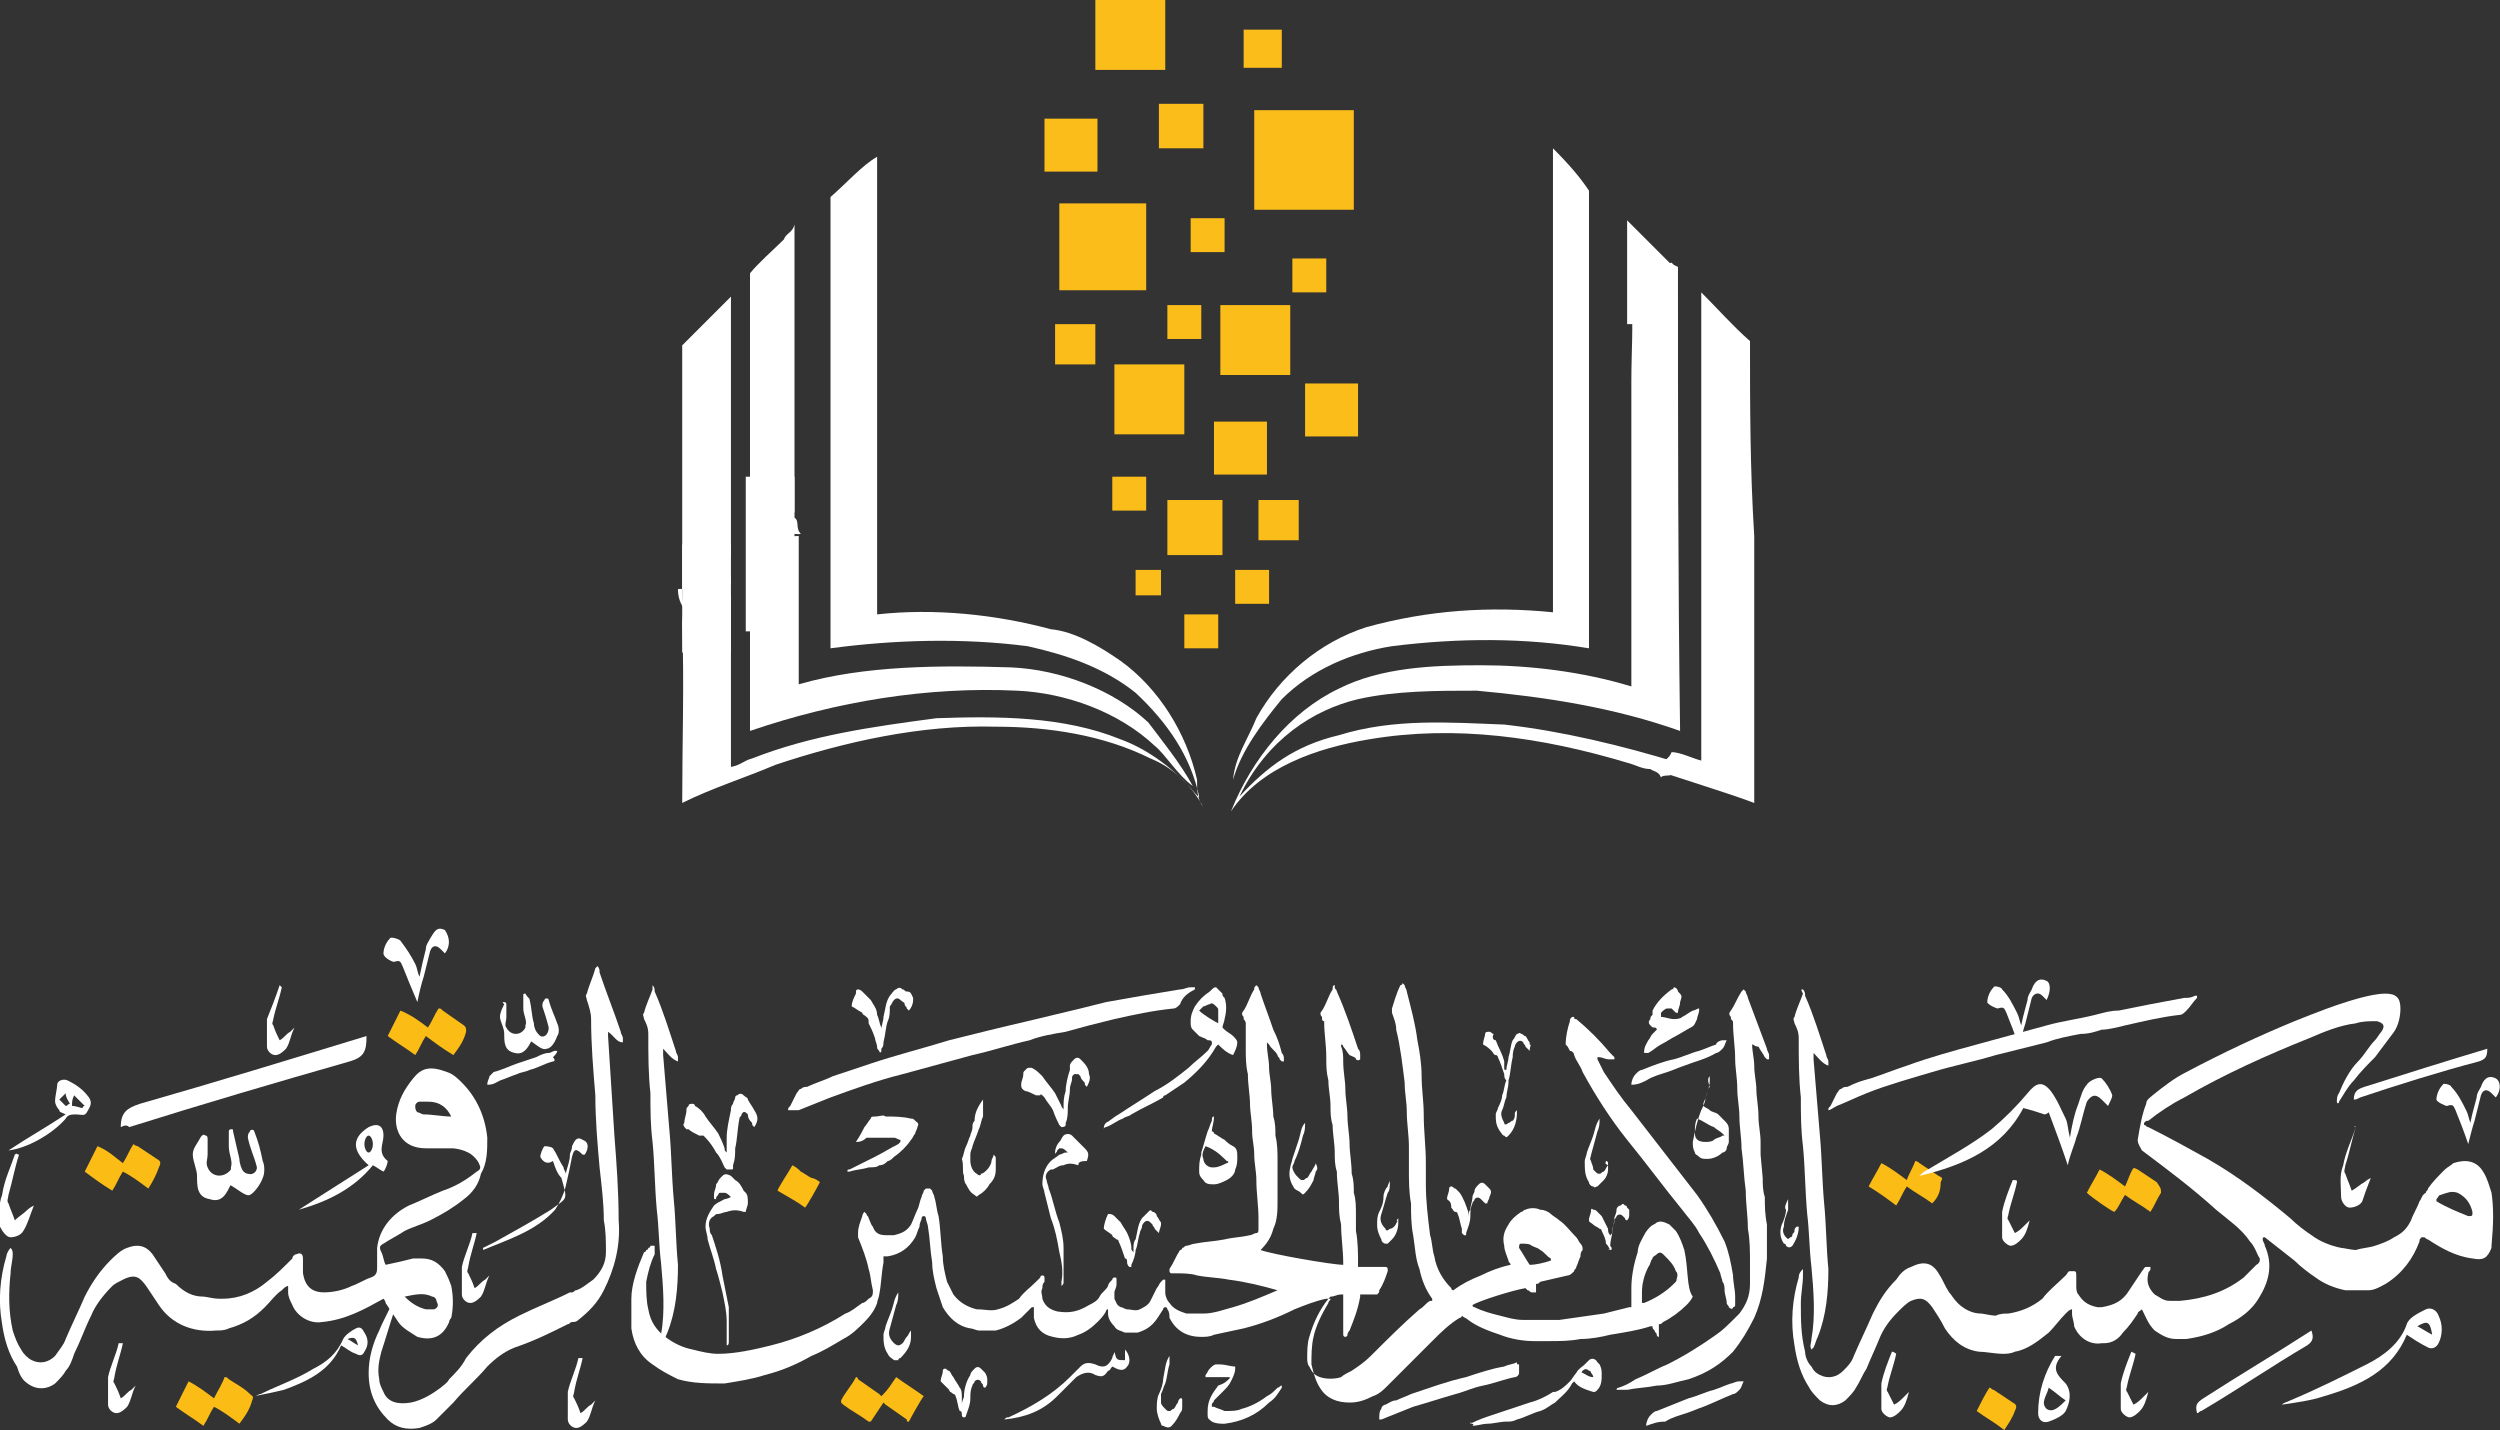 <?xml version="1.0" encoding="utf-8"?>
<!-- Generator: Adobe Illustrator 24.1.2, SVG Export Plug-In . SVG Version: 6.00 Build 0)  -->
<svg version="1.1" id="Layer_1" xmlns="http://www.w3.org/2000/svg" xmlns:xlink="http://www.w3.org/1999/xlink" x="0px" y="0px"
	 viewBox="0 0 118 67.5" style="enable-background:new 0 0 118 67.5;" xml:space="preserve">
<rect x="0" y="0" width="118" height="67.5" fill="#333333" stroke="none"/>
<style type="text/css">
	.st0{fill:#FFFFFF;}
	.st1{fill:#FBBC15;}
	.st2{fill:#FBBD1A;}
</style>
<g>
	<g>
		<path class="st0" d="M52.6,63.8c0.1,0.4,0.1,0.4,0.5,0.4c0-0.2,0-0.3,0-0.5c0.2,0.2,0.3,0.6,0.1,0.8c-0.2,0.3-0.5,0.1-0.7,0
			c-0.1,0.1-0.1,0.2-0.2,0.2C52.1,65,52,65,51.7,64.9c-0.3-0.2-0.6-0.1-0.9,0.1c-0.3,0.3-0.6,0.6-0.9,0.9c-0.7,0.7-1.5,1-2.5,1.1
			c0.1-0.1,0.1-0.1,0.2-0.1c1.1-0.5,2.1-1.1,2.9-1.9c0.2-0.2,0.3-0.3,0.5-0.5c0.2-0.2,0.4-0.2,0.7-0.1c0.4,0.2,0.6,0.1,0.8-0.3
			C52.5,64,52.6,63.9,52.6,63.8z"/>
		<g>
			<path class="st0" d="M23,53.7c-0.1-1-0.5-1.9-1.2-2.6c-0.2-0.2-0.4-0.4-0.7-0.5c-0.8-0.3-1.2-0.2-1.6,0.3s-0.7,1-0.8,1.7
				c-0.1,0.8,0.3,1.6,1.4,1.6c0.4,0,0.8,0,1.2,0c0.3,0,0.6,0.1,0.8,0.2c0.2,0.1,0.4,0.3,0.5,0.5s0.1,0.3-0.1,0.4
				c-0.5,0.4-1,0.7-1.6,0.9c-0.5,0.2-1.1,0.5-1.6,0.7c-0.8,0.4-1.4,1.1-1.5,2c0,0.3,0,0.6,0,0.9c0,0.2,0,0.4-0.3,0.5
				c-0.3,0.1-0.6,0.3-0.9,0.4c-0.4,0.2-0.9,0.3-1.3,0.3c-0.6,0-0.9-0.3-1-0.9c0-0.2,0-0.3,0-0.5c0-0.1,0-0.1,0-0.2
				c0-0.2-0.1-0.3-0.3-0.2c-0.1,0-0.2,0.1-0.2,0.2c-0.4,0.4-0.8,0.8-1.2,1.1c-0.6,0.5-1.3,0.8-2.1,0.8c-0.1,0-0.1,0-0.2,0
				c-0.2,0-0.6-0.1-0.7-0.1c-0.5,0-0.9-0.2-1.3-0.6c-0.3-0.1-0.4-0.3-0.5-0.5c-0.2-0.3-0.4-0.6-0.6-0.9c-0.3-0.4-0.7-0.5-1.2-0.3
				c-0.3,0.1-0.6,0.4-0.8,0.6C4.7,60,4.3,60.6,4,61.2c-0.3,0.7-0.6,1.3-0.9,2C3,63.5,2.8,63.7,2.6,64c-0.3,0.3-0.7,0.4-1.1,0.2
				c-0.2-0.1-0.4-0.3-0.5-0.5c-0.2-0.3-0.3-0.6-0.4-0.9c-0.2-0.9-0.2-1.8-0.1-2.7c0-0.3,0.1-0.6,0.1-0.9c0-0.1,0-0.2-0.1-0.3
				c-0.1,0.1-0.2,0.3-0.2,0.4c-0.3,1-0.4,2.1-0.2,3.2c0.1,0.7,0.3,1.4,0.7,2c0.1,0.3,0.2,0.6,0.5,0.8c0.4,0.3,0.9,0.3,1.3,0
				c0.2-0.2,0.4-0.4,0.5-0.6c0.2-0.2,0.3-0.5,0.4-0.8c0.3-0.6,0.5-1.2,0.8-1.8c0.2-0.5,0.6-1,1-1.4c0.1-0.1,0.3-0.2,0.5-0.3
				c0.6-0.3,0.8-0.1,1.1,0.3c0.2,0.3,0.4,0.6,0.6,0.9c0.6,0.9,1.6,1.3,2.7,1.2c0.2,0,0.4,0,0.6-0.1c0.7-0.2,1.2-0.5,1.7-1
				c0.3-0.3,0.5-0.6,0.8-0.8c0.1-0.1,0.2-0.2,0.3-0.2c0,0.1,0,0.2,0,0.3c0,0.2,0.1,0.4,0.2,0.6c0.2,0.5,0.8,0.9,1.4,0.8
				c1.1-0.1,2-0.6,2.9-1.1c0.1,0.1,0.1,0.2,0.1,0.2c0.2,0.3,0.4,0.6,0.6,0.9s0.6,0.5,0.9,0.7c0.7,0.2,1.2,0,1.5-0.7
				c0-0.1,0.1-0.2,0.1-0.2c0.1-0.5,0.1-1,0-1.5c-0.1-0.3-0.2-0.5-0.3-0.7c-0.3-0.4-0.6-0.6-1.1-0.6c-0.1,0-0.3,0-0.4,0
				c-0.4,0.1-0.8,0.2-1.3,0.3c-0.1-0.2-0.1-0.4-0.2-0.6s-0.1-0.3,0.1-0.4c0.3-0.2,0.7-0.4,1-0.6c0.4-0.2,0.8-0.3,1.2-0.5
				c0.6-0.3,1.1-0.6,1.6-1c0.4-0.3,0.7-0.7,0.8-1.2C23,54.9,23,54.3,23,53.7z M21.3,52.7c-0.4,0-0.9-0.1-1.3-0.1
				c-0.1,0-0.2-0.1-0.3-0.1c-0.1-0.1-0.1-0.2-0.1-0.3c0-0.1,0.1-0.2,0.2-0.2s0.3,0,0.4,0C20.8,52,21.1,52.3,21.3,52.7L21.3,52.7z
				 M20.4,61.2c0.1,0,0.2,0.1,0.2,0.2c0.1,0.2,0.1,0.3-0.1,0.4c-0.1,0-0.3,0-0.4,0c-0.4-0.1-0.7-0.3-1-0.6
				C19.6,61.1,20,61,20.4,61.2z"/>
			<path class="st0" d="M28.7,48.7c0,0.1,0,0.2,0,0.2c0.1,1.6,0.2,3.1,0.3,4.7c0.1,1.3,0.2,2.6,0.2,4c0.1,1.2-0.2,2.3-0.7,3.3
				c-0.3,0.6-0.7,1-1.2,1.4c-0.1,0.1-0.2,0.1-0.3,0.1c-0.1,0-0.1,0.1-0.2,0.1c-0.8,0.4-1.6,0.8-2.5,1.1c-0.5,0.2-0.9,0.5-1.3,0.9
				c-0.5,0.6-1.1,1.1-1.6,1.7c-0.3,0.3-0.5,0.5-0.8,0.8c-0.2,0.2-0.5,0.3-0.8,0.4c-0.6,0.1-1.1,0-1.5-0.4c-0.6-0.6-0.9-1.3-0.9-2.2
				c0-0.7,0.2-1.4,0.5-2c0.2-0.5,0.5-1,0.7-1.5c0-0.1,0.1-0.2,0.2-0.3v0.1c-0.1,0.3-0.2,0.5-0.2,0.8c-0.2,0.6-0.4,1.3-0.6,1.9
				c-0.1,0.4-0.2,0.8-0.1,1.3c0,0.2,0.1,0.4,0.2,0.6c0.2,0.5,0.7,0.6,1.3,0.5c0.5-0.1,1-0.4,1.4-0.7c0.1-0.1,0.3-0.2,0.4-0.4
				c0.3-0.3,0.6-0.6,0.8-1c0.7-0.9,1.5-1.5,2.5-2c0.8-0.4,1.6-0.7,2.4-1.1H27c0.1,0,0.1-0.1,0.2-0.1c0.3-0.1,0.5-0.3,0.8-0.5
				c0.4-0.4,0.6-0.8,0.6-1.3s0-1-0.1-1.5c0-0.8-0.1-1.6-0.2-2.5c-0.1-1.1-0.2-2.3-0.2-3.4c-0.1-1.2-0.2-2.4-0.2-3.6
				c0-0.3-0.1-0.6-0.2-0.9c0-0.1-0.1-0.2,0-0.3c0.1-0.4,0.3-0.8,0.4-1.2l0.1-0.1c0.1,0.1,0.1,0.2,0.1,0.3c0.3,0.9,0.7,1.9,1,2.8
				c0,0.1,0.1,0.2,0.1,0.3s0,0.1,0,0.2C29.1,49.2,29,48.9,28.7,48.7z"/>
			<path class="st0" d="M30.8,46.5c0.1,0.1,0.1,0.2,0.1,0.3c0.4,0.9,0.7,1.9,1,2.8c0,0.1,0.1,0.2,0.1,0.3c0,0.1,0,0.1,0,0.2
				c-0.3-0.1-0.5-0.4-0.7-0.6c0,0.1,0,0.2,0,0.3c0.1,1.2,0.2,2.4,0.3,3.6c0.1,1.1,0.1,2.1,0.2,3.2c0.1,1,0.1,2.1,0.2,3.1
				c0,1.1-0.1,2.2-0.5,3.2c-0.1,0.2-0.1,0.3-0.2,0.5l-0.1,0.1c-0.1-0.2,0-0.3,0-0.5c0.2-1.1,0.1-2.3,0-3.4c-0.1-0.8-0.1-1.7-0.2-2.5
				c-0.1-1.1-0.1-2.2-0.2-3.2c-0.1-0.8-0.1-1.5-0.1-2.3c-0.1-0.9-0.1-1.8-0.1-2.8c0-0.3-0.1-0.5-0.2-0.7c0-0.1-0.1-0.2,0-0.3
				c0.1-0.4,0.3-0.8,0.4-1.1C30.8,46.6,30.8,46.6,30.8,46.5z"/>
			<path class="st1" d="M20.1,48.9c-0.2,0.3-0.3,0.6-0.5,0.9c-0.4-0.3-0.9-0.6-1.3-0.9c0.2-0.4,0.4-0.8,0.6-1.2
				c0.5,0.2,0.9,0.5,1.3,0.8c0.2-0.3,0.3-0.6,0.5-0.9c0.1,0,0.1,0,0.2,0.1c0.3,0.2,0.7,0.5,1,0.7c0.1,0.1,0.1,0.1,0.1,0.3
				c-0.1,0.4-0.3,0.7-0.6,1.1C20.9,49.5,20.5,49.2,20.1,48.9z"/>
			<path class="st1" d="M4,55.3c0.2-0.4,0.4-0.8,0.6-1.2c0.5,0.2,0.8,0.5,1.2,0.8C6,54.6,6.1,54.3,6.3,54c0.1,0.1,0.2,0.1,0.2,0.1
				c0.3,0.2,0.6,0.4,0.9,0.6c0.2,0.1,0.2,0.2,0.1,0.4c-0.1,0.3-0.3,0.7-0.5,1c-0.4-0.3-0.8-0.6-1.2-0.8c-0.2,0.3-0.3,0.6-0.5,0.9
				C4.8,55.9,4.4,55.6,4,55.3z"/>
			<path class="st1" d="M10.6,65c0.1,0,0.1,0,0.2,0.1c0.3,0.2,0.7,0.4,1,0.7c0.1,0.1,0.2,0.1,0.1,0.3c-0.1,0.4-0.3,0.7-0.6,1.1
				c-0.4-0.3-0.8-0.6-1.2-0.8c-0.2,0.3-0.3,0.6-0.5,0.9c-0.4-0.3-0.9-0.6-1.3-0.9c0.2-0.4,0.4-0.8,0.6-1.2c0.4,0.2,0.8,0.5,1.2,0.8
				C10.3,65.6,10.5,65.3,10.6,65z"/>
			<path class="st0" d="M16.1,63.5c-0.5,1.2-1.6,1.7-2.7,2.1c-0.4,0.1-0.9,0.2-1.4,0.3c0.1,0,0.2-0.1,0.3-0.1
				c0.8-0.4,1.7-0.7,2.5-1.2c0.6-0.3,1.1-0.7,1.4-1.4c0.1-0.2,0.4-0.4,0.6-0.5c0.2-0.1,0.3,0,0.4,0.2c0.2,0.3,0.2,0.6,0,0.9
				C17.1,64,17,64,16.8,63.9C16.5,63.8,16.3,63.6,16.1,63.5z M16.4,63.2c0.2,0.1,0.3,0.2,0.5,0.3C16.8,63.1,16.7,63.1,16.4,63.2z"/>
			<path class="st0" d="M26.1,54.8c-0.3,0.2-0.5,0-0.6-0.2c0-0.1,0.1-0.4,0.2-0.5c0,0,0.3,0,0.4,0.1c0.2,0.3,0.3,0.6,0.5,0.9
				c0,0.1,0.1,0.2,0.1,0.3c0.1-0.4,0.2-0.6,0.2-0.9c0-0.1,0.1-0.2,0.1-0.4c0.1-0.2,0.2-0.5,0.5-0.3c0.3,0.1,0.3,0.4,0.1,0.7
				c0,0,0,0-0.1,0c-0.3-0.3-0.4-0.3-0.5,0.1c-0.1,0.5-0.2,1-0.3,1.4c-0.1,0.4-0.3,0.8-0.5,1.1c-0.9,1-2.2,1.4-3.4,1.9c0,0,0,0,0-0.1
				c0.2-0.1,0.4-0.2,0.6-0.3c0.9-0.5,1.8-1,2.6-1.5c0.8-0.6,0.8-0.4,0.5-1.5C26.3,55.4,26.2,55.1,26.1,54.8z"/>
			<path class="st0" d="M5.7,53.2c0-0.7,0.3-0.9,0.9-1.1c3.5-1,7.1-2.1,10.7-3.2c0,0.7-0.1,1-0.8,1.2c-3.5,1-6.9,2-10.4,3.1
				C6,53.1,5.9,53.1,5.7,53.2z"/>
			<path class="st0" d="M0.4,54.3c0.9-0.6,1.8-1.1,2.7-1.7c-0.2-0.1-0.3-0.1-0.3-0.2c-0.1-0.1-0.2-0.3-0.2-0.4
				c0-0.3,0.1-0.6,0.1-0.8S3,50.9,3.2,51c0.4,0.2,0.7,0.4,1,0.8c0.2,0.3,0,0.5-0.1,0.7c-0.1,0.2-0.3,0.1-0.5,0.1s-0.4,0-0.5,0.2
				C2.5,53.5,1.3,54.2,0.4,54.3z M3.1,52.2c0.1,0,0.1-0.1,0.2-0.1c-0.1-0.2-0.2-0.3-0.2-0.5c-0.1,0.1-0.2,0.2-0.3,0.3
				C2.9,52,3,52.1,3.1,52.2z M3.4,52.2c0.2,0,0.4,0.1,0.5,0.1c0,0,0-0.1,0.1-0.1c-0.2-0.2-0.3-0.3-0.5-0.5C3.4,51.9,3.4,52,3.4,52.2
				z"/>
			<path class="st0" d="M9.7,53.6c0.1,0,0.1,0.1,0.1,0.2c0,0.2,0,0.5,0,0.7s-0.1,0.4,0,0.6l0,0c0.2,0.5,0.8,0.5,1.1,0.1v-0.1
				c0.1-0.3-0.1-0.6-0.1-1c0-0.2,0-0.5,0-0.7c0-0.1,0.1-0.1,0.1-0.1l0,0c0.1,0,0.1,0,0.1,0.1c0.1,0.4,0.2,0.9,0.3,1.3
				c0,0.2,0.1,0.5,0.2,0.6c0,0,0.1,0.1,0.2,0.1c0.3,0.1,0.5-0.2,0.4-0.4l0,0c-0.1-0.4-0.3-0.8-0.4-1.3c0-0.1,0-0.2,0.1-0.3
				c0-0.1,0.2-0.1,0.2,0c0.2,0.5,0.3,0.9,0.4,1.4c0.1,0.2,0.1,0.6,0,0.8c-0.1,0.3-0.4,0.7-0.6,0.8c-0.2,0.1-0.6-0.3-1-0.5
				c0.1-0.1,0.1-0.1,0.1,0c-0.2,0.4-0.4,0.9-1,0.7c-0.6-0.1-0.6-0.6-0.6-1.1c0-0.3-0.2-0.7-0.2-1c0-0.3,0.2-0.5,0.3-0.7
				C9.5,53.6,9.6,53.5,9.7,53.6L9.7,53.6z"/>
			<path class="st0" d="M23.8,47.3c0.1,0,0.1,0.1,0.1,0.1c0,0.2,0,0.4,0,0.6s-0.1,0.4,0,0.5l0,0c0.2,0.4,0.7,0.4,0.9,0v-0.1
				c0.1-0.2-0.1-0.5-0.1-0.8c0-0.2,0-0.4,0-0.6c0-0.1,0-0.1,0.1-0.1l0,0c0.1,0.2,0.2,0.2,0.2,0.3c0.1,0.4,0.1,0.8,0.2,1.1
				c0,0.2,0.1,0.4,0.2,0.5l0.1,0.1c0.2,0.1,0.4-0.1,0.4-0.4l0,0c-0.1-0.4-0.2-0.7-0.3-1c0-0.1,0-0.2,0.1-0.3c0-0.1,0.2-0.1,0.2,0
				c0.1,0.4,0.3,0.8,0.4,1.1c0.1,0.2,0.1,0.5,0,0.6c-0.1,0.3-0.3,0.6-0.5,0.6c-0.2,0.1-0.5-0.2-0.8-0.4c0.1-0.1,0.1,0,0.1,0
				c-0.2,0.4-0.4,0.7-0.8,0.6c-0.5-0.1-0.5-0.5-0.5-0.9c0-0.3-0.2-0.6-0.2-0.8s0.1-0.4,0.2-0.6C23.7,47.3,23.7,47.3,23.8,47.3
				L23.8,47.3z"/>
			<path class="st0" d="M21,45c-0.1-0.1-0.1-0.1-0.2-0.2c-0.2-0.2-0.4-0.2-0.5,0.1c-0.1,0.4-0.2,0.8-0.3,1.2
				c-0.1,0.3-0.2,0.7-0.3,1.2c-0.3-0.7-0.5-1.2-0.7-1.7c-0.1-0.2-0.1-0.3-0.4-0.2c-0.1,0-0.5-0.2-0.5-0.4s0.1-0.5,0.3-0.7
				c0-0.1,0.4,0,0.5,0.1c0.3,0.4,0.5,0.7,0.7,1.1c0.1,0.2,0.1,0.4,0.2,0.6c0.1-0.5,0.2-0.9,0.3-1.3c0-0.2,0.1-0.3,0.2-0.5
				c0.2-0.3,0.3-0.6,0.7-0.4C21.2,44.2,21.3,44.6,21,45z"/>
			<path class="st0" d="M18.3,54.8c-0.5-0.4-0.2-0.8-0.2-1.2c0-0.5-0.3-0.6-0.7-0.4c-0.8,0.5-0.8,1.1,0,1.8
				c-1.1,0.7-2.2,1.4-3.3,2.1c1.4-0.4,2.6-1,3.5-2.1c0.2,0.1,0.3,0.2,0.5,0.3C18.2,55.2,18.3,54.9,18.3,54.8z M17.4,54.4
				c-0.1,0-0.2-0.2-0.2-0.4c0-0.2,0.1-0.4,0.2-0.4s0.2,0.2,0.2,0.4C17.6,54.2,17.5,54.4,17.4,54.4z"/>
			<path class="st0" d="M22.5,58.2c-0.1,0.5-0.3,1-0.4,1.6c0,0.1-0.1,0.2,0,0.3c0.1,0.2,0.2,0.4,0.3,0.7c0.2-0.1,0.3-0.3,0.5-0.4
				c0,0,0.1-0.1,0.2-0.2c-0.2,0.4-0.2,0.7-0.4,1c-0.1,0.1-0.3,0.3-0.5,0.3s-0.4-0.2-0.4-0.4c0-0.4,0-0.9,0-1.3
				c0.1-0.5,0.4-1.1,0.5-1.6C22.4,58.2,22.4,58.2,22.5,58.2z"/>
			<path class="st0" d="M5.8,63.4c-0.1,0.5-0.3,1-0.4,1.6c0,0.1-0.1,0.2,0,0.3c0.1,0.2,0.2,0.4,0.3,0.7c0.2-0.1,0.3-0.3,0.5-0.4
				c0,0,0.1-0.1,0.2-0.2c-0.2,0.4-0.2,0.7-0.4,1c-0.1,0.1-0.3,0.3-0.5,0.3s-0.4-0.2-0.4-0.4c0-0.4,0-0.9,0-1.3
				c0.1-0.5,0.4-1.1,0.5-1.6C5.7,63.4,5.7,63.4,5.8,63.4z"/>
			<path class="st0" d="M0.9,54.5c-0.2,0.6-0.3,1.2-0.5,1.9c0,0.1-0.1,0.3,0,0.4c0.1,0.3,0.2,0.5,0.3,0.8c0.2-0.2,0.4-0.3,0.6-0.5
				c0,0,0.1-0.1,0.3-0.2c-0.2,0.5-0.3,0.9-0.5,1.2c-0.1,0.2-0.4,0.3-0.6,0.3S0.1,58.1,0,57.9c0-0.5-0.1-1,0.1-1.5
				c0.1-0.7,0.4-1.3,0.6-1.9C0.8,54.4,0.8,54.5,0.9,54.5z"/>
			<path class="st0" d="M13.3,46.6c-0.1,0.5-0.3,1-0.4,1.5c0,0.1-0.1,0.2,0,0.3c0.1,0.3,0.2,0.5,0.3,0.7c0.2-0.1,0.3-0.3,0.5-0.4
				c0,0,0.1-0.1,0.2-0.2c-0.2,0.4-0.2,0.7-0.4,1c-0.1,0.1-0.3,0.3-0.5,0.3s-0.4-0.2-0.4-0.4c0-0.4,0-0.9,0-1.3
				c0.2-0.5,0.4-1,0.6-1.6L13.3,46.6z"/>
			<path class="st0" d="M27.5,64.1c-0.1,0.5-0.3,1-0.4,1.6c0,0.1-0.1,0.2,0,0.3c0.1,0.2,0.2,0.4,0.3,0.7c0.2-0.1,0.3-0.3,0.5-0.4
				c0,0,0.1-0.1,0.2-0.2c-0.2,0.4-0.2,0.7-0.4,1c-0.1,0.1-0.3,0.3-0.5,0.3s-0.4-0.2-0.4-0.4c0-0.4,0-0.9,0-1.3
				c0.1-0.5,0.4-1.1,0.5-1.6C27.4,64.1,27.4,64.1,27.5,64.1z"/>
		</g>
		<g>
			<path class="st0" d="M117.6,56.3c-0.1-0.3-0.2-0.7-0.4-1c-0.3-0.5-0.8-0.6-1.4-0.4c-0.1,0.1-0.3,0.2-0.4,0.3
				c-0.3,0.3-0.6,0.6-0.8,0.9c0,0.1-0.1,0.1-0.1,0.2c-0.2,0.1-0.2,0.3-0.3,0.4c-0.1,0.3-0.3,0.6-0.4,0.9c-0.2,0.4-0.4,0.6-0.8,0.8
				c-0.3,0.2-0.6,0.3-0.9,0.4c-0.3,0.1-0.6,0.1-0.9,0.2l0,0c-0.2,0-0.6-0.1-0.7-0.1c-0.5-0.1-1-0.3-1.4-0.6c-0.3-0.2-0.7-0.5-1-0.8
				c-1.2-1-2.5-2-3.9-2.8c-0.9-0.5-1.8-1-2.8-1.5c-0.1,0-0.1-0.1-0.2-0.1V53c0.1-0.1,0.1-0.1,0.2-0.1c0.5-0.4,1.1-0.8,1.7-1.1
				c1.9-1.1,3.9-2,5.9-2.8c0.7-0.3,1.4-0.6,2.2-0.7c0.3-0.1,0.6-0.1,1-0.1c0.3,0.1,0.4,0.2,0.2,0.5c-0.1,0.1-0.2,0.3-0.3,0.4
				c-0.3,0.3-0.5,0.7-0.8,1c-0.4,0.4-0.7,1-0.9,1.5c-0.1,0.1-0.1,0.3-0.1,0.4c0,0.1,0.1,0.1,0.1,0l0,0c0.2-0.3,0.4-0.7,0.7-1
				c0.3-0.4,0.7-0.8,1-1.1c0.3-0.4,0.6-0.8,0.9-1.2c0.2-0.3,0.3-0.7,0.3-1.1c0-0.5-0.2-0.7-0.7-0.7c-0.4,0-0.8,0.1-1.2,0.2
				c-1.1,0.3-2.1,0.7-3.1,1.1c-1.7,0.7-3.4,1.5-5.1,2.4c-0.6,0.3-1.1,0.7-1.6,1.1c-0.1,0.1-0.3,0.2-0.3,0.4
				c-0.2,0.5-0.3,1.1-0.4,1.7c0,0.2,0.1,0.3,0.2,0.5c1.2,0.9,2.4,1.8,3.5,2.8c0.6,0.5,1.2,0.9,1.6,1.5c0.2,0.2,0.3,0.5,0.4,0.7
				c0.1,0.1,0.1,0.3-0.1,0.4c-0.2,0.2-0.4,0.4-0.6,0.6c-0.9,0.7-1.9,1-3,1.1h-0.1c-0.1,0-0.2,0-0.4,0l0,0c-0.3,0-0.5-0.2-0.7-0.3
				c-0.3-0.3-0.4-0.6-0.3-1c0-0.1,0.1-0.1,0.1-0.2v-0.1c0,0-0.1,0-0.2,0s-0.1,0.1-0.2,0.2c-0.2,0.3-0.4,0.6-0.6,0.9
				c-0.3,0.5-0.7,0.7-1.3,0.8c-0.1,0-0.1,0-0.2,0c-0.5-0.1-0.7-0.3-0.9-0.6C98,61,98,60.8,98,60.7c0-0.2,0-0.3,0-0.5
				c0-0.1,0-0.2-0.1-0.2s-0.2,0-0.2,0c-0.1,0-0.1,0.1-0.2,0.2c-0.4,0.4-0.8,0.7-1.1,1.1c-0.5,0.4-1,0.6-1.6,0.7
				c-0.2,0-0.4,0-0.6,0.1c-0.2,0-0.6-0.1-0.7-0.1c-0.4,0-0.8-0.2-1.1-0.5c-0.2-0.2-0.3-0.4-0.4-0.5c-0.2-0.3-0.3-0.6-0.5-0.9
				c-0.3-0.5-0.7-0.6-1.3-0.3c-0.3,0.1-0.5,0.3-0.7,0.6c-0.5,0.5-0.8,1-1.1,1.6c-0.3,0.7-0.6,1.3-0.9,2c-0.1,0.3-0.3,0.5-0.5,0.7
				c-0.3,0.3-0.7,0.4-1.1,0.2c-0.2-0.1-0.3-0.2-0.4-0.4c-0.2-0.2-0.3-0.5-0.3-0.7C85,63,85,62.3,85,61.5c0-0.4,0.1-0.9,0.1-1.3
				c0-0.1,0-0.2,0-0.3c-0.1,0.1-0.2,0.2-0.2,0.4c-0.3,1-0.4,2.1-0.2,3.2c0.1,0.7,0.3,1.4,0.7,2c0.1,0.2,0.3,0.4,0.5,0.6
				c0.4,0.3,0.8,0.3,1.2,0c0.2-0.2,0.4-0.4,0.5-0.6c0.2-0.3,0.3-0.6,0.5-0.9c0.2-0.5,0.4-0.9,0.6-1.4s0.5-0.9,0.9-1.3
				c0.2-0.2,0.4-0.4,0.6-0.5c0.5-0.2,0.7-0.1,1,0.3c0.2,0.3,0.4,0.6,0.6,1c0.4,0.6,0.9,1,1.6,1.1c0.3,0,0.8,0.1,1.1,0.1
				c0.2,0,0.4,0,0.6-0.1c0.6-0.1,1.1-0.5,1.6-0.9c0.3-0.3,0.5-0.6,0.8-0.9c0.1-0.1,0.2-0.2,0.3-0.2c0,0.1,0,0.2,0,0.2
				c0,0.2,0.1,0.4,0.1,0.6c0.2,0.5,0.7,0.9,1.3,0.8c0.1,0,0.1,0,0.1,0c0.4,0,0.7-0.2,0.9-0.5c0.3-0.3,0.5-0.6,0.7-0.9
				c0-0.1,0.1-0.1,0.2-0.2c0.2,0.4,0.3,0.7,0.6,1c0.3,0.2,0.6,0.4,1,0.4c0.1,0,0.4,0,0.5,0c0.7-0.1,1.4-0.3,2-0.7
				c0.6-0.3,1.1-0.7,1.4-1.2c0.5-0.8,0.7-1.6,0.3-2.5c0-0.1-0.1-0.2-0.1-0.3l0,0c0-0.1,0-0.1,0.1-0.1l0,0c0.5,0.4,0.9,0.7,1.4,1.1
				c0.3,0.3,0.7,0.6,1,0.8c0.4,0.3,0.9,0.5,1.4,0.6c0.1,0,0.5,0,0.7,0c0.1,0,0.2,0,0.4,0c0.3,0,0.6-0.2,0.8-0.3
				c0.8-0.5,1.3-1.2,1.6-2c0-0.1,0-0.1,0.1-0.2h0.1c0.1,0,0.1,0.1,0.2,0.1c0.6,0.4,1.3,0.8,2.1,0.9c0.5,0.1,0.7,0,0.9-0.5
				c0,0,0,0,0-0.1C117.7,57.7,117.7,57,117.6,56.3z M116.5,57.4c-0.5-0.2-1-0.4-1.5-0.7v-0.1c0.1-0.1,0.1-0.2,0.2-0.2
				c0.3-0.1,0.5-0.2,0.8-0.1c0.4,0.2,0.6,0.5,0.7,0.9C116.7,57.4,116.7,57.4,116.5,57.4z"/>
			<path class="st1" d="M101.5,57.2c-0.4-0.3-0.8-0.5-1.2-0.8c-0.2,0.3-0.3,0.6-0.5,0.8c-0.1,0-1.1-0.7-1.3-0.9
				c0.2-0.4,0.4-0.7,0.6-1.1c0.4,0.2,0.8,0.5,1.2,0.8c0.1-0.2,0.2-0.5,0.3-0.7c0.1-0.2,0.1-0.2,0.3-0.1c0.3,0.2,0.6,0.4,0.9,0.6
				c0.2,0.3,0.2,0.3,0.2,0.5C101.8,56.6,101.7,56.9,101.5,57.2z"/>
			<path class="st1" d="M91.2,56.8c-0.4-0.3-0.8-0.5-1.2-0.8c-0.2,0.3-0.3,0.6-0.5,0.9c-0.4-0.3-0.8-0.6-1.3-0.9
				c0.2-0.4,0.4-0.7,0.6-1.1c0.4,0.2,0.8,0.5,1.2,0.8c0.1-0.3,0.3-0.6,0.4-0.9c0.1,0,0.2,0.1,0.2,0.1c0.3,0.2,0.6,0.4,0.9,0.6
				c0.2,0.1,0.2,0.1,0.1,0.3C91.6,56.2,91.5,56.5,91.2,56.8z"/>
			<path class="st1" d="M93.3,66.6c0.2-0.4,0.4-0.8,0.6-1.1c0.1,0,0.1,0.1,0.2,0.1c0.3,0.2,0.6,0.4,0.9,0.6c0.2,0.1,0.2,0.2,0.1,0.4
				c-0.1,0.3-0.3,0.6-0.5,0.9C94.1,67.1,93.7,66.9,93.3,66.6z"/>
			<path class="st0" d="M113.6,63c-0.7,1.7-2.2,2.4-3.9,2.9c-0.6,0.2-1.3,0.3-2,0.4c0.1-0.1,0.2-0.1,0.4-0.2
				c1.2-0.5,2.4-1.1,3.6-1.7c0.8-0.4,1.6-1,1.9-1.9c0.1-0.3,0.5-0.5,0.9-0.7c0.2-0.1,0.5,0,0.6,0.3c0.2,0.4,0.2,0.9,0,1.3
				c-0.1,0.2-0.3,0.3-0.5,0.2C114.2,63.4,113.9,63.2,113.6,63z M114.1,62.6c0.2,0.1,0.5,0.3,0.7,0.4
				C114.7,62.4,114.6,62.3,114.1,62.6z"/>
			<path class="st0" d="M111.1,51.9c0-0.4,0.2-0.5,0.5-0.6c1.9-0.6,3.8-1.2,5.8-1.8c0,0.4-0.1,0.5-0.4,0.6c-1.9,0.5-3.8,1.1-5.6,1.7
				C111.2,51.9,111.2,51.9,111.1,51.9z"/>
			<path class="st0" d="M103.7,66.7c-0.1-0.4,0-0.5,0.3-0.7c1.7-1.1,3.4-2.1,5.1-3.2c0.1,0.3,0.1,0.5-0.2,0.7c-1.7,1-3.3,2.1-5,3.1
				C103.8,66.6,103.8,66.7,103.7,66.7z"/>
			<path class="st0" d="M96.5,52.6c-0.3-0.1-0.6-0.2-1-0.3c-1,1.9-2.8,2.7-4.9,3.2c0.1-0.1,0.2-0.2,0.4-0.3c1-0.6,2.1-1.2,3-1.9
				c0.6-0.5,1.2-1.1,1.7-1.7c0.4-0.5,0.7-0.6,1.1-0.1c0.3,0.4,0.5,0.9,0.7,1.3c0.1,0.2,0.1,0.5,0.2,0.9c0.1-0.6,0.2-1.1,0.4-1.6
				c0.1-0.3,0.2-0.7,0.4-0.9c0.1-0.2,0.6-0.4,0.7-0.3c0.2,0.2,0.4,0.5,0.5,0.8c0,0.1-0.1,0.3-0.2,0.5c-0.1-0.1-0.2-0.2-0.3-0.3
				c-0.3-0.3-0.5-0.2-0.7,0.1c-0.2,0.6-0.3,1.2-0.5,1.7c-0.1,0.4-0.3,0.8-0.4,1.3c-0.3-0.9-0.6-1.7-0.9-2.5
				C96.7,52.5,96.6,52.6,96.5,52.6z"/>
			<path class="st0" d="M117.8,51.8c-0.1-0.1-0.1-0.1-0.2-0.2c-0.2-0.2-0.4-0.2-0.5,0.1c-0.1,0.4-0.2,0.8-0.3,1.2
				c-0.1,0.3-0.2,0.7-0.3,1.1c-0.2-0.6-0.4-1.1-0.6-1.6c-0.1-0.2-0.1-0.3-0.4-0.2c-0.1,0-0.5-0.2-0.5-0.3c0-0.2,0.1-0.5,0.3-0.7
				c0-0.1,0.4,0,0.4,0.1c0.3,0.3,0.5,0.7,0.7,1.1c0.1,0.2,0.1,0.3,0.2,0.6c0.1-0.5,0.2-0.8,0.3-1.2c0-0.2,0.1-0.3,0.2-0.5
				c0.1-0.3,0.3-0.6,0.7-0.4C118,51,118.1,51.4,117.8,51.8z"/>
			<path class="st0" d="M97.3,64c-0.5,0.6-0.2,0.9,0.2,1.3c0.3,0.4,0.2,0.9,0,1.3c-0.1,0.2-0.5,0.4-0.8,0.5
				c-0.3,0.1-0.5-0.1-0.5-0.4c0-1,0.3-1.9,0.8-2.7h0.1C97.2,64,97.3,64,97.3,64z M96.7,65.5c-0.1,0.4-0.4,0.7-0.1,1
				c0.3,0.2,0.6-0.1,0.9-0.4C97.2,65.9,97,65.7,96.7,65.5z"/>
			<path class="st0" d="M111.2,53.2c-0.2,0.6-0.3,1.2-0.5,1.8c0,0.1-0.1,0.3,0,0.4c0.1,0.3,0.2,0.5,0.3,0.8c0.2-0.1,0.4-0.3,0.6-0.4
				c0,0,0.1-0.1,0.3-0.2c-0.2,0.5-0.3,0.8-0.4,1.1c-0.1,0.2-0.4,0.3-0.6,0.3s-0.4-0.3-0.4-0.5c0-0.5-0.1-1,0.1-1.5
				C110.7,54.4,111,53.8,111.2,53.2C111.1,53.1,111.1,53.2,111.2,53.2z"/>
			<path class="st0" d="M100.8,63.9c-0.1,0.5-0.3,1-0.4,1.5c0,0.1-0.1,0.2,0,0.3c0.1,0.2,0.2,0.4,0.3,0.6c0.2-0.1,0.3-0.2,0.5-0.4
				c0,0,0.1-0.1,0.2-0.2c-0.1,0.4-0.2,0.7-0.4,0.9c-0.1,0.1-0.3,0.3-0.5,0.3c-0.1,0-0.4-0.2-0.4-0.4c0-0.4,0-0.8,0-1.2
				c0.1-0.5,0.3-1,0.5-1.5C100.8,63.9,100.8,63.9,100.8,63.9z"/>
			<path class="st0" d="M95.2,55.8c-0.1,0.5-0.3,1-0.4,1.5c0,0.1-0.1,0.2,0,0.3c0.1,0.2,0.2,0.4,0.3,0.6c0.2-0.1,0.3-0.2,0.5-0.4
				c0,0,0.1-0.1,0.2-0.2c-0.1,0.4-0.2,0.7-0.4,0.9c-0.1,0.1-0.3,0.3-0.5,0.3c-0.1,0-0.4-0.2-0.4-0.4c0-0.4,0-0.8,0-1.2
				c0.1-0.5,0.3-1,0.5-1.5C95.2,55.7,95.2,55.7,95.2,55.8z"/>
			<path class="st0" d="M89.5,63.9c-0.1,0.5-0.3,1-0.4,1.5c0,0.1-0.1,0.2,0,0.3c0.1,0.2,0.2,0.4,0.3,0.6c0.2-0.1,0.3-0.2,0.5-0.4
				c0,0,0.1-0.1,0.2-0.2c-0.1,0.4-0.2,0.7-0.4,0.9c-0.1,0.1-0.3,0.3-0.5,0.3c-0.1,0-0.4-0.2-0.4-0.4c0-0.4,0-0.8,0-1.2
				c0.1-0.5,0.3-1,0.5-1.5C89.4,63.8,89.5,63.9,89.5,63.9z"/>
		</g>
		<g>
			<path class="st0" d="M79.5,59c-0.1-0.3-0.2-0.6-0.4-0.9c-0.1-0.1-0.2-0.2-0.3-0.3c-0.2-0.1-0.4-0.2-0.6-0.1
				c-0.1,0.1-0.2,0.1-0.3,0.2c-0.1,0.1-0.2,0.2-0.3,0.4c-0.1,0.2-0.3,0.5-0.3,0.8c-0.2,0.6-0.3,1.2-0.3,1.7c0,0.2,0,0.4,0,0.7
				c0,0.1,0,0.2,0,0.2h-0.1c-0.4,0.1-0.8,0.2-1.2,0.3c-0.7,0.1-1.4,0.2-2.1,0.3c-0.5,0-0.9,0-1.4,0c-0.1,0-0.2,0-0.3,0
				c-0.4,0-0.7-0.1-1.1-0.2c-0.4-0.1-0.8-0.2-1.2-0.4c0,0-0.1,0-0.1-0.1c0.3-0.2,1.9-0.7,2.5-0.8l0.1,0.1c0.1,0,0.1,0.1,0.2,0.1
				s0.1,0,0.2,0v-0.1c0-0.1,0-0.1,0-0.2v-0.1c0.1,0,0.1,0,0.2-0.1c0.4-0.1,0.9-0.2,1.3-0.3c0.1,0,0.2-0.1,0.3-0.2
				c0-0.1,0.1-0.1,0.1-0.2c0.1-0.2,0.1-0.3,0.2-0.5c0-0.1,0-0.2,0.1-0.3c0-0.1,0-0.2-0.1-0.3s-0.1-0.2-0.2-0.3
				c-0.3-0.3-0.5-0.6-0.8-0.8c-0.1-0.1-0.3-0.2-0.4-0.3s-0.3-0.2-0.5-0.2c-0.2-0.1-0.5-0.1-0.7,0c-0.1,0-0.1,0.1-0.2,0.1
				c-0.3,0.2-0.5,0.4-0.6,0.6c-0.2,0.3-0.3,0.6-0.2,1c0,0.2,0.1,0.4,0.2,0.7c0,0.1,0.1,0.1,0.1,0.2c-0.5,0.1-1,0.3-1.4,0.5
				c-0.5,0.2-0.9,0.4-1.3,0.7c0,0-0.1,0-0.1-0.1c-0.4-0.4-0.7-0.9-0.8-1.5c-0.1-0.3-0.1-0.7-0.2-1c-0.1-0.8-0.2-1.6-0.2-2.4
				c0-0.3,0-0.6,0-1c0-0.8-0.1-1.5-0.1-2.3c0-0.6-0.1-1.2-0.1-1.8c0-0.6-0.1-1.2-0.2-1.7c-0.1-0.8-0.3-1.5-0.5-2.3
				c0-0.1-0.1-0.2-0.1-0.3c0,0,0,0-0.1-0.1c0,0,0,0.1-0.1,0.1c-0.2,0.4-0.3,0.8-0.4,1.1c0,0.1,0,0.1,0,0.2c0.1,0.3,0.2,0.5,0.2,0.8
				c0.2,0.8,0.3,1.7,0.4,2.5c0,0.5,0.1,0.9,0.1,1.4s0.1,1.1,0.1,1.6c0,0.4,0,0.7,0,1.1c0,0.5,0,1.1,0.1,1.6c0,0.5,0,1,0.1,1.5
				c0.1,0.6,0.1,1.1,0.3,1.6c0.1,0.5,0.3,1,0.6,1.4c0,0,0,0,0,0.1c0,0,0,0-0.1,0c-0.2,0.1-0.3,0.3-0.5,0.4c-0.8,0.7-1.5,1.4-2.3,2.2
				c-0.3,0.3-0.6,0.5-0.9,0.7c-0.2,0.1-0.4,0.2-0.5,0.3c-0.3,0.1-0.7,0.1-1,0c-0.3-0.1-0.4-0.3-0.5-0.5c-0.1-0.1-0.1-0.3-0.1-0.4
				c0-0.3,0-0.7,0.1-1c0.2-0.7,0.5-1.3,0.9-1.8l0.1-0.1c0.2,0,0.3-0.1,0.5-0.1c0,0,0,0,0.1,0c0,0,0,0,0,0.1c0,0.1,0,0.2,0,0.3
				c0,0.4,0,0.8,0,1.2c0,0.1,0,0.2,0,0.3c0,0,0,0.1,0.1,0.1c0,0,0.1,0,0.1-0.1c0-0.1,0.1-0.2,0.1-0.2c0.2-0.5,0.4-1,0.5-1.6v-0.1
				c0.3,0,0.6,0,0.8,0c0.1-0.1,0.1-0.1,0.1-0.2c0.2-0.3,0.3-0.6,0.4-0.9v-0.1c0,0,0-0.1-0.1-0.1h-0.1c-0.3,0-0.7,0-1,0
				c-0.1,0-0.1,0-0.2,0v-0.1c0-0.5,0-1.1-0.1-1.6c0-0.3,0-0.5,0-0.8s0-0.7-0.1-1c0-0.3,0-0.6-0.1-0.9c0-0.5-0.1-1-0.1-1.4
				c0-0.4-0.1-0.9-0.1-1.3s-0.1-0.9-0.1-1.3c0-0.4-0.1-0.8-0.1-1.3c0-0.2,0-0.5-0.1-0.7v-0.1c0,0,0.1,0,0.1,0.1
				c0.1,0.1,0.2,0.3,0.3,0.4c0.2,0.1,0.3,0.1,0.3,0.2c0,0,0.1,0.1,0.2,0c0-0.1,0-0.1,0-0.2c0-0.1,0-0.2-0.1-0.3
				c-0.3-0.9-0.6-1.8-1-2.7c0-0.1-0.1-0.1-0.1-0.2c0,0,0,0,0-0.1c-0.1,0-0.1,0.1-0.1,0.2c-0.2,0.3-0.3,0.7-0.5,1
				c-0.1,0.1-0.1,0.2,0,0.3c0,0,0,0,0,0.1c0,0,0,0.1,0.1,0.1c0,0.6,0.1,1.1,0.1,1.7c0,0.4,0,0.7,0.1,1.1c0,0.4,0.1,0.8,0.1,1.2
				c0,0.3,0,0.6,0.1,0.9c0,0.4,0.1,0.9,0.1,1.3c0,0.3,0,0.6,0.1,0.9c0,0.5,0.1,1,0.1,1.4c0,0.4,0,0.7,0.1,1.1c0,0.6,0.1,1.2,0.1,1.8
				v0.1c-0.5,0-3.4-0.5-3.9-0.7l0,0c0.3-0.3,0.5-0.6,0.6-1c0.2-0.4,0.2-0.9,0.2-1.3c0-0.6,0-1.3,0-1.9c0-0.4,0-0.8-0.1-1.2
				c0-0.3,0-0.6-0.1-0.9c0-0.4-0.1-0.9-0.1-1.3c0-0.3-0.1-0.7-0.1-1c0-0.4-0.1-0.7-0.1-1.1v-0.1c0,0,0,0,0.1,0.1
				c0.1,0.2,0.3,0.3,0.4,0.5c0,0.1,0.1,0.1,0.1,0.2l0.1,0.1h0.1V50c0-0.1,0-0.2-0.1-0.3c-0.1-0.4-0.2-0.7-0.4-1.1
				c-0.2-0.6-0.4-1.1-0.6-1.7c0-0.1-0.1-0.2-0.1-0.3c0,0,0,0-0.1-0.1c-0.1,0.1-0.1,0.1-0.1,0.2c-0.2,0.3-0.3,0.7-0.5,1
				c-0.1,0.1-0.1,0.2,0,0.3c0,0,0,0,0,0.1c0,0,0.1,0.1,0.1,0.2c0,0.4,0,0.8,0,1.2c0,0.4,0,0.8,0.1,1.2c0,0.5,0.1,1,0.1,1.4
				c0,0.4,0.1,0.8,0.1,1.3c0,0.4,0.1,0.7,0.1,1.1c0,0.4,0.1,0.8,0.1,1.2c0,0.6,0.1,1.2,0.1,1.8c0,0.2,0,0.4,0,0.5
				c0,0.1,0,0.2-0.1,0.2s-0.2,0.1-0.3,0.1c-0.4,0.1-0.8,0.1-1.2,0.2c-0.5,0.1-0.9,0.1-1.4,0.2c-0.1,0-0.3,0.1-0.4,0.1
				c-0.1,0-0.1,0.1-0.2,0.1c0,0,0,0.1-0.1,0.1c-0.2,0.3-0.3,0.6-0.5,0.9V60c0,0,0,0.1,0.1,0.1h0.1c0.4,0,0.8,0,1.1,0.1
				c0.5,0.1,1,0.1,1.5,0.2c0.8,0.1,1.6,0.3,2.3,0.5h0.1h-0.1c-0.7,0.3-1.4,0.6-2.1,0.8c-0.4,0.1-0.9,0.3-1.4,0.3c-0.3,0-0.6,0-0.8,0
				c-0.3-0.1-0.6-0.2-0.8-0.5C55.1,61.4,55,61.2,55,61c0-0.1,0-0.2,0-0.2c0-0.1,0-0.3,0-0.4c-0.1,0-0.1,0-0.1,0l-0.1,0.1
				c-0.1,0.1-0.1,0.2-0.2,0.3c-0.1,0.2-0.2,0.4-0.3,0.6s-0.3,0.3-0.5,0.4c-0.2,0.1-0.4,0-0.6,0c-0.1,0-0.2-0.1-0.3-0.1
				c-0.2-0.1-0.2-0.2-0.3-0.4c0-0.1,0-0.2,0-0.3s0.1-0.2,0.1-0.4c0-0.1,0-0.1,0-0.2c0-0.1,0-0.1-0.1-0.1s-0.1,0.1-0.1,0.1
				c-0.1,0.1-0.2,0.2-0.2,0.3c-0.1,0.2-0.3,0.3-0.4,0.5c-0.1,0.2-0.3,0.3-0.5,0.4c-0.5,0.3-0.9,0.4-1.5,0.3
				c-0.4-0.1-0.6-0.3-0.7-0.6c0-0.2-0.1-0.3,0-0.5c0-0.1,0-0.2,0.1-0.3c0-0.1,0-0.1,0-0.2c0-0.1-0.1-0.1-0.1-0.1s-0.1,0-0.1,0.1
				c-0.1,0.1-0.1,0.1-0.2,0.2c-0.3,0.3-0.6,0.5-0.8,0.8c-0.3,0.2-0.6,0.4-1,0.5c-0.3,0.1-0.6,0-1,0c-0.4-0.1-0.8-0.3-1.1-0.7
				c-0.1-0.2-0.2-0.4-0.3-0.6c-0.1-0.4-0.2-0.8-0.2-1.2c-0.1-0.6-0.1-1.3-0.2-1.9c-0.1-0.3-0.1-0.6-0.2-0.9c0-0.1-0.1-0.2-0.1-0.3
				l-0.1-0.1c-0.1,0-0.1,0-0.2,0l-0.1,0.1c0,0.1-0.1,0.2-0.1,0.3c-0.1,0.2-0.1,0.4-0.2,0.6c-0.1,0.2-0.2,0.5-0.3,0.7
				c-0.2,0.3-0.4,0.4-0.8,0.5c-0.1,0-0.3,0-0.4,0c-0.3,0-0.5-0.1-0.6-0.4c-0.1-0.1-0.1-0.2-0.2-0.4c0-0.1-0.1-0.1-0.1-0.2
				c0,0,0,0-0.1-0.1c-0.1,0.1-0.1,0.2-0.1,0.2c-0.1,0.3-0.2,0.5-0.2,0.8c0,0.1,0,0.1,0,0.2c0.2,0.5,0.4,1,0.5,1.5
				c0.1,0.3,0.1,0.6,0.2,1c0,0.2,0,0.3-0.2,0.4c-0.1,0.1-0.2,0.2-0.3,0.2c-0.3,0.2-0.5,0.4-0.8,0.5c-1.1,0.7-2.3,1.2-3.5,1.5
				c-0.8,0.2-1.7,0.4-2.5,0.4c-0.4,0-0.8-0.1-1.2-0.2c-0.5-0.1-0.9-0.3-1.3-0.6s-0.7-0.7-0.8-1.3c-0.1-0.4-0.1-0.9-0.1-1.3
				c0.1-0.5,0.2-0.9,0.4-1.3v-0.1l0,0l0,0V59l0,0l0,0v-0.1l0,0c0,0,0,0,0-0.1l0,0c-0.1,0-0.1,0-0.2,0l0,0c0,0,0,0.1-0.1,0.1
				c0,0.1-0.1,0.1-0.1,0.1l0,0c0,0,0,0.1-0.1,0.1c-0.3,0.7-0.6,1.5-0.6,2.2c0,0.5,0,0.9,0,1.4c0.1,0.7,0.4,1.3,1,1.7
				c0.4,0.3,0.8,0.5,1.2,0.7c0.7,0.2,1.4,0.2,2.2,0.2c0.6-0.1,1.3-0.2,1.9-0.4c0.8-0.2,1.5-0.5,2.2-0.9c0.5-0.2,1-0.5,1.5-0.8
				c0.4-0.2,0.7-0.5,1-0.8s0.5-0.6,0.6-0.9c0-0.1,0.1-0.3,0.1-0.4c0.1-0.5,0.1-1,0.2-1.5c0-0.1,0-0.2,0-0.3c0.1,0,0.1,0,0.2,0
				c0.6-0.1,1-0.4,1.3-0.9c0.1-0.2,0.1-0.3,0.2-0.5c0-0.2,0.1-0.3,0.1-0.4c0,0,0-0.1,0.1-0.1s0.1,0.1,0.1,0.1c0,0.1,0.1,0.3,0.1,0.4
				c0.1,0.6,0.1,1.1,0.2,1.7c0,0.4,0.1,0.8,0.2,1.2c0.1,0.3,0.2,0.6,0.3,0.9c0.3,0.5,0.7,0.9,1.3,1c0.1,0,0.3,0.1,0.4,0.1
				c0.3,0,0.5,0,0.8,0c0.4-0.1,0.8-0.3,1.2-0.6c0.2-0.2,0.3-0.3,0.5-0.5c0,0,0,0,0.1,0c0,0.2,0,0.3,0,0.5c0.1,0.5,0.4,0.8,0.9,0.9
				c0.4,0.1,0.8,0.1,1.2-0.1c0.3-0.1,0.6-0.3,0.9-0.6c0.1-0.1,0.3-0.3,0.4-0.5c0,0,0-0.1,0.1-0.1c0,0.1,0,0.1,0,0.2
				c0,0.2,0.1,0.4,0.3,0.6c0.1,0.2,0.3,0.2,0.5,0.3c0.2,0,0.4,0,0.6,0c0.3-0.1,0.5-0.2,0.7-0.4c0.2-0.2,0.3-0.4,0.5-0.7
				c0,0,0-0.1,0.1-0.1s0.1,0.1,0.1,0.1c0.1,0.1,0.1,0.3,0.1,0.4c0.3,0.6,0.8,0.9,1.5,0.9c0.2,0,0.4,0,0.6-0.1
				c0.5-0.1,0.9-0.2,1.4-0.3c0.8-0.2,1.6-0.5,2.4-0.9c0.5-0.2,1-0.4,1.5-0.5c0,0,0.1,0,0.2,0c0,0.1-0.1,0.1-0.1,0.2
				c-0.3,0.5-0.6,1.1-0.7,1.6c-0.1,0.4-0.1,0.9-0.1,1.3c0.1,0.4,0.2,0.8,0.4,1.1c0.3,0.5,0.8,0.7,1.4,0.7c0.4,0,0.7-0.1,1.1-0.3
				c0.3-0.1,0.5-0.3,0.7-0.5c0.7-0.7,1.4-1.4,2.1-2.1c0.4-0.4,0.8-0.8,1.3-1.1c0,0,0.1,0,0.1-0.1c0.1,0.1,0.2,0.1,0.3,0.2
				c0.4,0.3,0.9,0.5,1.5,0.7c0.5,0.2,1.1,0.3,1.6,0.3c0.2,0,0.4,0,0.6,0h0.1c0.5,0,1,0,1.5-0.1c0.5,0,1-0.1,1.4-0.2
				c0.6-0.1,1.3-0.2,1.9-0.4c0,0,0,0,0.1,0c0,0.1,0,0.1,0.1,0.2c0,0.1,0.1,0.1,0.1,0.2c0,0,0,0.1,0.1,0.1c0,0,0-0.1,0-0.2
				c0-0.1,0-0.2,0-0.3v-0.1l0,0c0.1,0,0.1,0,0.2-0.1c0.4-0.2,0.8-0.5,1.1-0.8c0.1-0.1,0.2-0.2,0.3-0.4C79.6,60.8,79.7,59.9,79.5,59z
				 M71.8,58.7L71.8,58.7c0.2,0,0.4,0,0.5,0.1c0.2,0.1,0.3,0.1,0.4,0.2c0.2,0.1,0.3,0.3,0.5,0.4c0,0,0,0,0,0.1
				c-0.3,0.1-0.7,0.2-1,0.2c-0.2-0.3-0.3-0.5-0.5-0.8l0,0C71.7,58.8,71.7,58.7,71.8,58.7z M79.1,60.5L79,60.6
				c-0.4,0.4-0.9,0.7-1.4,0.9h-0.1c0-0.2,0-0.4,0-0.5c0-0.4,0.1-0.8,0.3-1.2c0.1-0.1,0.1-0.3,0.2-0.4c0-0.1,0.1-0.1,0.2-0.2
				c0.1-0.1,0.2-0.1,0.3,0l0.1,0.1c0.2,0.2,0.4,0.4,0.5,0.7C79.2,60.1,79.2,60.2,79.1,60.5C79.2,60.3,79.2,60.4,79.1,60.5z"/>
			<path class="st0" d="M82.7,49.3c0,0.3,0.1,0.7,0.1,1c0,0.4,0.1,0.8,0.1,1.1c0,0.4,0.1,0.8,0.1,1.3c0,0.4,0.1,0.8,0.1,1.2
				c0,0.2,0,0.4,0,0.6l0,0l0.1,1.1c0,0.3,0,0.6,0.1,0.9c0,0.4,0,0.8,0.1,1.3c0,0.5,0,1,0,1.6c-0.1,1-0.2,1.9-0.6,2.8
				c-0.3,0.6-0.6,1.1-1,1.6c-0.6,0.6-1.2,1-2.1,1.3c-0.5,0.1-1,0.3-1.5,0.3c-0.5,0.1-0.9,0.1-1.4,0.2c-0.1,0-0.3,0-0.4,0h-0.1
				c0-0.1,0.1-0.1,0.1-0.1c0.3-0.1,0.5-0.2,0.8-0.4c0.5-0.2,1-0.5,1.5-0.7c0.8-0.4,1.6-0.9,2.3-1.4c0.3-0.2,0.6-0.5,0.9-0.8
				c0.1-0.1,0.1-0.1,0.2-0.2c0.3-0.4,0.5-0.8,0.5-1.4c0-0.3,0-0.7,0-1c0-0.5,0-1.1-0.1-1.6c0-0.6-0.1-1.2-0.1-1.8
				c-0.1-0.7-0.1-1.3-0.2-2c0-0.5-0.1-1-0.1-1.5c0-0.4-0.1-0.9-0.1-1.3c0-0.5-0.1-1-0.1-1.4c0-0.6-0.1-1.1-0.1-1.7
				c0-0.1,0-0.1-0.1-0.2c0,0,0,0,0-0.1c-0.1-0.1-0.1-0.2,0-0.3c0.2-0.3,0.3-0.6,0.5-0.9l0.1-0.1c0,0,0,0,0.1,0.1
				c0,0.1,0.1,0.2,0.1,0.3c0.3,0.8,0.6,1.6,0.9,2.4c0,0.1,0.1,0.2,0.1,0.3c0,0.1,0,0.1,0,0.2h-0.1l-0.1-0.1
				c-0.1-0.2-0.2-0.3-0.3-0.5C82.8,49.4,82.8,49.3,82.7,49.3L82.7,49.3z"/>
			<path class="st0" d="M37.2,52.4c0-0.1,0-0.1,0.1-0.2c0.1-0.2,0.2-0.4,0.3-0.6c0.1-0.1,0.1-0.2,0.2-0.2c0.1-0.1,0.2-0.1,0.3-0.1
				c0.4-0.2,0.8-0.3,1.2-0.5c0.6-0.2,1.2-0.4,1.8-0.6c1.2-0.4,2.4-0.7,3.7-1.1c1.2-0.3,2.4-0.6,3.7-0.9c0.8-0.2,1.7-0.4,2.5-0.6
				c0.4-0.1,0.8-0.2,1.2-0.3c0.6-0.1,1.1-0.2,1.7-0.3c0.6-0.1,1.2-0.2,1.8-0.3c0.2,0,0.3-0.1,0.5-0.1c0,0,0.1,0,0.2,0v0.1
				c-0.4,0.2-0.6,0.4-0.7,0.7c-0.1,0.1-0.2,0.2-0.3,0.2c-1,0.1-1.9,0.3-2.8,0.5c-0.4,0.1-0.8,0.2-1.2,0.3c-0.4,0.1-0.7,0.2-1.1,0.3
				c-0.6,0.1-1.2,0.2-1.7,0.4c-0.9,0.2-1.8,0.5-2.7,0.7c-1.1,0.3-2.2,0.6-3.3,0.9c-1.2,0.3-2.3,0.7-3.4,1.1c-0.5,0.2-1,0.4-1.5,0.6
				C37.4,52.4,37.3,52.4,37.2,52.4z"/>
			<path class="st0" d="M73.9,49.3c0-0.4,0.1-0.8,0.2-1.1c0-0.1,0-0.1,0.1-0.2h0.1c0,0.1,0,0.1,0.1,0.1c0.6,0.5,1.1,1,1.6,1.6
				c0.1,0.1,0.1,0.1,0.2,0.2V50h-0.1c-0.1,0-0.1,0-0.2,0s-0.3-0.1-0.4-0.1h-0.1V50c0.1,0.2,0.2,0.4,0.3,0.6c0.4,0.6,0.8,1.2,1.3,1.8
				c1,1.3,2.1,2.7,3.1,4c0.5,0.7,0.9,1.4,1.3,2.2c0.2,0.5,0.3,1,0.4,1.6c0,0.3,0.1,0.7,0.1,1c0,0.1,0,0.2,0,0.4c0,0,0,0.1-0.1,0.1
				c0,0.1-0.1,0.1-0.2,0c0-0.1-0.1-0.1-0.1-0.2c0-0.2-0.1-0.4-0.1-0.6c0-0.1,0-0.3-0.1-0.4c0-0.1-0.1-0.3-0.1-0.4
				c-0.3-0.7-0.6-1.3-1-1.9c-0.2-0.4-0.5-0.7-0.8-1.1c-0.9-1.1-1.7-2.2-2.6-3.3c-0.8-1-1.5-2.1-2.1-3.2c-0.1-0.3-0.3-0.5-0.4-0.8
				c0-0.1-0.1-0.2-0.2-0.2C74,49.4,74,49.4,73.9,49.3z"/>
			<path class="st0" d="M57.4,46.6c0.1,0.1,0.2,0.2,0.3,0.3c0,0.1,0,0.1,0.1,0.2c0.1,0.3,0.1,0.6,0,1c0,0.1-0.1,0.3-0.1,0.4l0.1,0.1
				c0.1,0.1,0.3,0.2,0.4,0.3c0.1,0.1,0.2,0.2,0.2,0.3c0,0.2-0.1,0.4-0.2,0.6c-0.3-0.1-0.5-0.3-0.7-0.5c0,0,0,0-0.1,0.1
				c-0.4,0.7-0.9,1.2-1.5,1.7c-0.3,0.2-0.6,0.4-0.9,0.6c0,0-0.1,0-0.1,0.1c-0.5,0.3-1,0.5-1.5,0.8c-0.1,0.1-0.3,0.1-0.4,0.2
				c-0.3,0.1-0.5,0.3-0.8,0.4c0,0-0.1,0-0.1,0.1c0-0.1,0-0.2,0.1-0.3c0.2-0.1,0.4-0.3,0.6-0.4c0.6-0.4,1.1-0.7,1.7-1.1
				c0.6-0.3,1.1-0.7,1.6-1.1c0.3-0.3,0.6-0.5,0.9-0.8c0.1-0.1,0.1-0.2,0.2-0.3v-0.1c0-0.1-0.1-0.1-0.2-0.1c-0.1-0.1-0.2-0.1-0.4-0.2
				c-0.1-0.1-0.2-0.2-0.3-0.3c-0.1-0.1-0.1-0.2-0.1-0.4c0-0.3,0.1-0.5,0.2-0.7c0.2-0.3,0.4-0.5,0.7-0.7
				C57.3,46.6,57.3,46.6,57.4,46.6z M57.5,48.3c0-0.2,0-0.4,0-0.6c0-0.1,0-0.1-0.1-0.2c-0.1-0.1-0.2-0.2-0.3-0.1
				c-0.1,0-0.2,0.1-0.3,0.1c-0.1,0.1-0.1,0.1-0.2,0.2C56.8,47.9,57.3,48.2,57.5,48.3z"/>
			<path class="st1" d="M42.3,65c0.4,0.3,0.9,0.6,1.3,0.9c-0.1,0.1-0.6,1-0.7,1.2c-0.1,0-0.1,0-0.1-0.1c-0.3-0.2-0.7-0.5-1-0.7
				l-0.1-0.1c-0.2,0.3-0.4,0.6-0.6,0.9H41c-0.4-0.3-0.8-0.5-1.2-0.8c0,0,0,0-0.1-0.1c0,0,0,0,0-0.1c0.2-0.4,0.5-0.7,0.7-1.1l0,0
				c0,0,0.1,0,0.1,0.1c0.3,0.2,0.7,0.5,1,0.7l0.1,0.1l0.1-0.1C41.9,65.6,42.1,65.3,42.3,65C42.2,65.1,42.3,65,42.3,65z"/>
			<path class="st0" d="M40.4,53.9L40.4,53.9c0.2-0.3,0.3-0.5,0.4-0.7c0.1-0.1,0.2-0.3,0.3-0.4c0-0.1,0.1-0.1,0.2-0.1
				c0.2,0,0.4-0.1,0.5,0c0.4,0,0.8,0,1.2,0.1c0.1,0,0.1,0,0.2,0.1c0.1,0.1,0.2,0.1,0.1,0.3c0,0.1-0.1,0.2-0.1,0.3
				c-0.1,0.1-0.1,0.2-0.2,0.3c-0.2,0.3-0.5,0.6-0.8,0.8c-0.1,0.1-0.2,0.2-0.3,0.2c-0.1,0.1-0.2,0.2-0.4,0.2
				c-0.1,0.1-0.3,0.1-0.5,0.1c-0.3,0.1-0.6,0.1-0.9,0.2H40c0-0.1,0-0.1,0.1-0.1c0.4-0.2,0.8-0.4,1.2-0.6c0.4-0.2,0.7-0.4,1.1-0.6
				l0.1-0.1v-0.1c-0.1,0-0.2-0.1-0.3-0.1c-0.4,0-0.9,0-1.3,0C40.7,53.9,40.5,53.9,40.4,53.9z"/>
			<path class="st0" d="M71.7,64.4c0,0.1,0,0.3,0,0.4S71.6,65,71.5,65c-0.5,0.1-1,0.3-1.5,0.4c-0.5,0.1-0.9,0.3-1.3,0.4
				c-0.7,0.2-1.3,0.4-2,0.6c-0.5,0.2-1,0.4-1.5,0.6c0,0,0,0-0.1,0l0,0c0-0.2,0-0.4,0.1-0.5c0-0.1,0.1-0.2,0.2-0.2
				c0.2-0.1,0.3-0.2,0.5-0.2c0.2-0.1,0.5-0.2,0.7-0.3c0.9-0.3,1.7-0.6,2.6-0.8c0.6-0.2,1.2-0.4,1.8-0.5c0.2-0.1,0.4-0.1,0.6-0.2
				C71.6,64.4,71.6,64.4,71.7,64.4z"/>
			<path class="st0" d="M34.5,56.5c-0.1-0.1-0.2-0.2-0.3-0.2s-0.1,0-0.2,0c-0.1,0-0.1,0.1-0.1,0.1c-0.1,0.1-0.1,0.1-0.1,0.2
				c-0.1,0-0.1,0-0.1-0.1c0,0,0,0,0-0.1c0-0.2,0.1-0.3,0.1-0.5c0.1-0.1,0.1-0.2,0.2-0.3l0.1-0.1c0.1-0.1,0.2-0.1,0.4,0
				c0.1,0.1,0.1,0.1,0.2,0.2c0.2,0.1,0.3,0.3,0.4,0.5l0.1,0.1c0.1,0.1,0.1,0.3,0.1,0.5c0,0.1-0.1,0.3-0.1,0.4h-0.1
				c-0.3-0.1-0.5-0.1-0.8,0c-0.1,0-0.3,0.1-0.4,0.1c-0.1,0-0.1,0-0.2,0.1c-0.2,0.1-0.3,0.3-0.2,0.6c0,0.1,0,0.2,0.1,0.3
				c0.2,0.6,0.4,1.2,0.5,1.9c0.1,0.5,0.2,1,0.3,1.5c0,0.5,0,1,0,1.4c0,0.1,0,0.2,0,0.2c0,0.1,0,0.2-0.1,0.2l0,0l0,0v-0.1
				c0-0.1,0-0.2,0-0.3c0-0.2,0-0.4,0-0.7c0-0.5-0.1-0.9-0.2-1.4c-0.1-0.4-0.2-0.8-0.3-1.1c-0.1-0.5-0.3-1-0.4-1.4
				c0-0.2-0.1-0.4-0.1-0.6c0-0.4,0.2-0.7,0.4-1c0.1-0.1,0.3-0.2,0.5-0.3C34.2,56.6,34.3,56.6,34.5,56.5
				C34.4,56.6,34.5,56.5,34.5,56.5z"/>
			<path class="st0" d="M35.6,53.2c-0.1-0.1-0.1-0.1-0.1-0.2c-0.1-0.1-0.2-0.2-0.2-0.4l0,0c-0.1-0.1-0.2-0.2-0.3,0
				c0,0.1-0.1,0.1-0.1,0.2c-0.1,0.5-0.1,1-0.2,1.4c0,0.3,0,0.5-0.1,0.8c0,0,0,0,0,0.1c0,0.1,0,0.1-0.1,0.1s-0.1,0-0.2,0l-0.1-0.1
				c-0.1-0.2-0.2-0.5-0.4-0.7c-0.1-0.2-0.3-0.5-0.5-0.7l-0.1-0.1l0,0c-0.1,0-0.2,0-0.2,0c-0.2-0.1-0.4-0.2-0.5-0.3h-0.1
				c-0.1-0.1-0.2-0.2-0.1-0.3c0-0.2,0.1-0.4,0.1-0.6c0-0.1,0-0.1,0.1-0.2c0-0.1,0.1-0.1,0.2-0.1c0.1,0,0.1,0.1,0.1,0.1
				c0.2,0.1,0.4,0.3,0.5,0.5c0.2,0.3,0.4,0.5,0.6,0.8c0.1,0.2,0.2,0.4,0.3,0.7c0,0.1,0,0.1,0.1,0.2c0,0,0,0,0-0.1c0-0.2,0-0.4,0-0.6
				c0-0.4,0.1-0.8,0.2-1.3c0-0.1,0-0.2,0.1-0.3c0-0.1,0.1-0.2,0.1-0.3c0,0,0-0.1,0.1-0.1c0.1-0.1,0.2-0.1,0.3,0
				c0.1,0.1,0.2,0.1,0.2,0.2c0.1,0.2,0.2,0.3,0.3,0.5C35.8,52.7,35.8,52.9,35.6,53.2C35.7,53.2,35.7,53.2,35.6,53.2z"/>
			<path class="st0" d="M50.9,55C50.8,55,50.8,55,50.9,55c-0.3-0.1-0.5-0.1-0.7,0c-0.2,0-0.3,0.1-0.5,0.2c0,0,0,0-0.1,0
				c-0.2,0.1-0.3,0.3-0.2,0.5c0,0.1,0.1,0.3,0.1,0.4c0.2,0.5,0.3,1.1,0.5,1.6c0.1,0.4,0.2,0.8,0.2,1.2c0,0.4,0,0.8,0,1.2
				c0,0.1,0,0.2,0,0.4c0,0.1,0,0.1-0.1,0.2l0,0c0-0.1,0-0.1,0-0.2c0.1-0.5,0-1-0.1-1.4c-0.1-0.6-0.2-1.1-0.4-1.6
				c-0.1-0.4-0.2-0.8-0.3-1.2c0-0.1-0.1-0.3-0.1-0.4c0-0.4,0.1-0.8,0.4-1.1c0.1-0.1,0.3-0.2,0.4-0.3c0.1,0,0.2-0.1,0.3-0.1
				c0,0,0,0,0.1,0c-0.1-0.1-0.2-0.2-0.3-0.2H50l-0.1,0.1c0,0.1-0.1,0.1-0.1,0.2l0,0l0,0c0,0,0,0,0-0.1c0-0.2,0.1-0.4,0.2-0.5
				c0.1-0.1,0.1-0.2,0.2-0.3c0.1-0.1,0.3-0.1,0.4,0c0.2,0.2,0.4,0.4,0.6,0.6c0.2,0.2,0.2,0.3,0.1,0.6C50.9,54.8,50.9,54.9,50.9,55z"
				/>
			<path class="st0" d="M58.1,65c-0.1,0-0.2,0-0.3,0s-0.2,0-0.3,0s-0.2,0-0.3,0s-0.2,0-0.3,0v-0.1c0.1-0.1,0.1-0.2,0.2-0.3
				c0.1-0.1,0.2-0.2,0.3-0.2s0.2,0,0.2,0c0.2,0,0.5,0.1,0.7,0.1v0.1c0,0.2-0.1,0.4-0.2,0.6c-0.1,0.2-0.2,0.3-0.4,0.5
				c-0.1,0.1-0.3,0.3-0.4,0.4c0,0.1-0.1,0.1-0.1,0.2c0,0,0,0,0,0.1c0,0,0,0,0.1,0c0.2,0.1,0.3,0.1,0.5,0.2c0.3,0,0.6,0,0.8-0.1
				c0.4-0.1,0.8-0.3,1.2-0.6c0.2-0.1,0.3-0.2,0.5-0.4c0.1,0,0.1-0.1,0.2-0.1c0,0.1,0,0.1,0,0.1c-0.2,0.3-0.3,0.5-0.6,0.7
				c-0.6,0.6-1.3,0.9-2.1,1c-0.2,0-0.4,0-0.6-0.1C57.1,67,57,67,57,66.8c0,0,0-0.1,0-0.2c0-0.5,0.2-0.8,0.5-1.2
				C57.8,65.3,57.9,65.2,58.1,65C58,65.1,58,65,58.1,65z"/>
			<path class="st0" d="M51.3,51.3c-0.1-0.1-0.1-0.1-0.1-0.2C51.1,51,51,50.9,51,50.8l-0.1-0.1c-0.1,0-0.1,0-0.2,0
				c-0.1,0.1-0.1,0.1-0.1,0.2c0,0.2-0.1,0.3-0.1,0.5c0,0.3-0.1,0.6-0.1,0.9c0,0.2,0,0.5-0.1,0.7v0.1c0,0.1-0.2,0.1-0.2,0.1L50,53.1
				c-0.1-0.2-0.2-0.4-0.3-0.7c-0.1-0.2-0.3-0.4-0.4-0.6c0,0,0,0-0.1-0.1c0,0-0.1-0.1-0.1,0c-0.1,0-0.1,0-0.2,0
				c-0.2-0.1-0.4-0.2-0.5-0.2c-0.2-0.1-0.2-0.2-0.2-0.3c0-0.2,0.1-0.3,0.1-0.5c0-0.1,0-0.1,0.1-0.2c0.1-0.1,0.1-0.1,0.2-0.1
				c0,0,0,0,0.1,0c0.2,0.1,0.3,0.2,0.5,0.4c0.2,0.3,0.4,0.5,0.6,0.8c0.1,0.2,0.2,0.4,0.3,0.6c0,0.1,0.1,0.1,0.1,0.2l0,0v-0.1
				c0-0.3,0-0.5,0.1-0.8c0-0.3,0.1-0.7,0.2-1c0-0.1,0-0.1,0-0.2c0-0.1,0.1-0.2,0.2-0.3c0.1-0.1,0.2-0.1,0.3,0
				c0.2,0.2,0.4,0.4,0.4,0.7C51.5,50.9,51.4,51.1,51.3,51.3L51.3,51.3z"/>
			<path class="st0" d="M77.6,49.7L77.6,49.7c0-0.3,0.1-0.4,0.2-0.6c0.1-0.1,0.1-0.2,0.2-0.3c0.1-0.1,0.1-0.1,0.2-0.2
				c0-0.1-0.1-0.1-0.1-0.1c-0.1,0-0.1,0-0.2-0.1c-0.1-0.1-0.1-0.2,0-0.3c0-0.1,0-0.1,0.1-0.2c0-0.1,0-0.2,0-0.2
				c0.2-0.4,0.5-0.7,0.9-1c0,0,0.1,0,0.1-0.1c0.1,0,0.2,0.1,0.2,0.2c0.2,0.2,0.2,0.2,0.1,0.5c0,0.2-0.1,0.3-0.1,0.5h-0.1L79,47.7
				l-0.1-0.1h-0.1h-0.1c-0.1,0-0.2,0.1-0.3,0.2v0.1V48c0.2,0,0.4,0.1,0.6,0.1c0.1,0,0.3,0,0.4-0.1c0.2-0.1,0.3-0.2,0.5-0.3
				c0.1,0,0.2-0.1,0.3-0.1v0.1c0,0.1-0.1,0.3-0.1,0.4c-0.1,0.2-0.1,0.3-0.3,0.4c-0.2,0.1-0.5,0.3-0.7,0.4c-0.2,0.1-0.5,0.3-0.7,0.4
				c-0.2,0.1-0.4,0.3-0.6,0.4C77.7,49.7,77.6,49.7,77.6,49.7z"/>
			<path class="st0" d="M69.4,67.2C69.4,67.1,69.5,67.1,69.4,67.2c0.4-0.2,0.7-0.3,1-0.4c0.6-0.2,1.2-0.4,1.8-0.6
				c0.4-0.1,0.8-0.3,1.1-0.5c0,0,0,0,0.1,0c0.3-0.1,0.5-0.3,0.7-0.5c0.1-0.1,0.2-0.3,0.3-0.4c0.1-0.2,0.3-0.3,0.4-0.4
				c0.1-0.1,0.1-0.1,0.2-0.2s0.3-0.1,0.4,0.1l0.1,0.1c0.1,0.2,0.1,0.3,0.1,0.5c0,0.2,0,0.5-0.2,0.7c-0.1,0.1-0.1,0.1-0.2,0.1
				c-0.3-0.1-0.7-0.2-0.9-0.5c0,0,0,0-0.1,0.1c-0.2,0.4-0.5,0.6-0.8,0.9c-0.2,0.1-0.4,0.3-0.7,0.4c-0.4,0.1-0.7,0.3-1.1,0.4
				c-0.2,0.1-0.3,0.1-0.5,0.1c-0.3,0-0.6,0.1-0.9,0.1c-0.2,0-0.5,0.1-0.7,0.1C69.6,67.2,69.5,67.2,69.4,67.2L69.4,67.2z M75.2,65
				c0-0.1-0.1-0.2-0.1-0.2s0-0.1-0.1-0.1c-0.1-0.1-0.2-0.1-0.3,0c0,0-0.1,0.1,0,0.1l0,0C74.9,64.9,75,65,75.2,65z"/>
			<path class="st0" d="M80.7,50.8c0,0.1,0,0.1,0,0.2c0,0.3-0.1,0.5-0.2,0.8c0,0.1-0.1,0.2-0.1,0.3v0.1c0.1,0.1,0.2,0.1,0.3,0.2
				c0.1,0.1,0.3,0.1,0.4,0.2c0.1,0.1,0.2,0.2,0.3,0.3c0.1,0.1,0.2,0.2,0.2,0.4c0,0.2,0,0.4,0,0.6c0,0.1-0.1,0.2-0.1,0.3
				c0,0.1-0.1,0.2-0.2,0.2c-0.2,0.2-0.5,0.3-0.7,0.3s-0.3,0-0.4-0.1c-0.1-0.1-0.2-0.1-0.2-0.2c-0.1-0.2-0.1-0.3-0.1-0.5
				c0.1-0.5,0.2-1,0.4-1.5c0.1-0.2,0.2-0.4,0.2-0.6c0.1-0.2,0.1-0.4,0.2-0.5C80.6,51,80.6,50.9,80.7,50.8L80.7,50.8z M80.1,52.8
				C80,53,80,53.2,80,53.4v0.1c0,0.3,0.2,0.4,0.5,0.4c0.1,0,0.3,0,0.4-0.1c0.1-0.1,0.3-0.1,0.4-0.2c0,0,0,0,0.1,0l-0.1-0.1
				c-0.1-0.1-0.3-0.2-0.4-0.3C80.6,53.1,80.4,52.9,80.1,52.8C80.2,52.8,80.1,52.8,80.1,52.8z"/>
			<path class="st0" d="M72.2,49.6c-0.1-0.1-0.1-0.1-0.2-0.2c0-0.1-0.1-0.1-0.1-0.2c-0.1-0.1-0.2-0.1-0.3,0
				c-0.1,0.1-0.1,0.2-0.1,0.2c-0.1,0.2-0.1,0.4-0.1,0.5c-0.1,0.4-0.1,0.8-0.2,1.1v0.1c0,0.2-0.1,0.5-0.1,0.7
				C71,52,71,52.2,70.9,52.4s0,0.4,0.1,0.6c0,0.1,0.1,0.1,0.2,0c0.1,0,0.1-0.1,0.2-0.1c0.1-0.1,0.1-0.2,0.1-0.3c0-0.1,0-0.1,0.1-0.2
				c0,0,0,0,0,0.1c0,0.4-0.1,0.8-0.4,1.1c-0.1,0.1-0.1,0.1-0.2,0c-0.1,0-0.1-0.1-0.2-0.2c-0.2-0.3-0.2-0.5-0.2-0.8
				c0-0.1,0.1-0.2,0.1-0.3c0.1-0.2,0.2-0.4,0.2-0.6c0.1-0.2,0.1-0.5,0.2-0.7l0,0C71,50.9,71,50.8,71,50.7c-0.1-0.3-0.2-0.6-0.3-0.8
				c0-0.1-0.1-0.1-0.1-0.1c-0.1,0-0.1-0.1-0.2-0.2c-0.1-0.1-0.2-0.2-0.4-0.3l0,0c0-0.2,0.1-0.4,0.1-0.5c0-0.1,0.1-0.1,0.2-0.1
				s0.1,0.1,0.2,0.1c-0.1,0.2,0,0.3,0.1,0.3c0.1,0.3,0.3,0.6,0.4,1c0,0.1,0,0.2,0,0.3c0,0.1,0,0.1,0.1,0.1l0,0
				c0-0.2,0.1-0.4,0.1-0.6c0.1-0.3,0.1-0.6,0.2-0.8c0.1-0.1,0.1-0.2,0.2-0.3c0.1,0,0.1-0.1,0.2,0c0.1,0,0.1,0.1,0.2,0.1
				c0.1,0.1,0.1,0.2,0.2,0.3v0.1C72.3,49.3,72.2,49.4,72.2,49.6z"/>
			<path class="st0" d="M57.3,52.7c0,0.3-0.1,0.5-0.1,0.7c0,0,0.1,0,0.1,0.1c0.2,0.1,0.3,0.2,0.5,0.3c0.1,0.1,0.2,0.2,0.4,0.3
				c0.2,0.1,0.2,0.3,0.2,0.5s0,0.4-0.1,0.6c0,0.2-0.2,0.4-0.4,0.5c-0.2,0.1-0.4,0.2-0.6,0.2c-0.2,0-0.4,0-0.5-0.2
				c-0.1-0.1-0.2-0.2-0.2-0.4c0-0.3,0-0.5,0.1-0.8v-0.1c0.1-0.3,0.2-0.7,0.3-1c0.1-0.2,0.1-0.3,0.2-0.5
				C57.2,52.8,57.2,52.7,57.3,52.7z M56.9,54.1c-0.1,0.2-0.2,0.4-0.1,0.6c0,0.2,0.2,0.4,0.4,0.4c0,0,0,0,0.1,0
				c0.2,0,0.4-0.1,0.6-0.2c0.1,0,0.1-0.1,0-0.1l-0.1-0.1C57.5,54.4,57.2,54.2,56.9,54.1z"/>
			<path class="st0" d="M40.2,47.5c0-0.2,0.1-0.4,0.2-0.6v-0.1c0-0.1,0.1-0.1,0.1-0.1c0.1,0,0.2,0.1,0.2,0.1
				c0.2,0.2,0.3,0.3,0.4,0.4c0.1,0.2,0.3,0.4,0.3,0.7c0.1,0.2,0.1,0.4,0.2,0.6c0,0.1,0,0.1,0,0.1s0,0,0,0.1v-0.1
				c0-0.2,0.1-0.4,0.1-0.6c0.1-0.4,0.1-0.7,0.3-1c0.1-0.1,0.2-0.3,0.3-0.3c0.1-0.1,0.2-0.1,0.3,0c0.1,0,0.1,0.1,0.2,0.1
				c0.2,0,0.2,0.1,0.3,0.3v0.1c0,0.2-0.1,0.4-0.2,0.5l0,0c0,0,0,0-0.1-0.1c0-0.1-0.1-0.1-0.1-0.2c0-0.1-0.1-0.1-0.2-0.2
				c-0.1-0.1-0.2-0.1-0.3,0s-0.1,0.2-0.2,0.3c0,0.3,0,0.5-0.1,0.7c-0.1,0.3-0.1,0.6-0.2,1c0,0.1,0,0.2-0.1,0.3v0.1
				c0,0.1-0.1,0.1-0.1,0c-0.1-0.1-0.1-0.1-0.1-0.2s-0.1-0.3-0.1-0.4c-0.1-0.3-0.2-0.5-0.3-0.7c0-0.2,0-0.2-0.1-0.3
				c-0.1-0.1-0.2-0.1-0.2-0.2C40.5,47.7,40.4,47.6,40.2,47.5z"/>
			<path class="st0" d="M46.4,51.9L46.4,51.9c0,0.2,0,0.3,0,0.4v0.1c0,0.1,0,0.1,0,0.2v0.1c-0.1,0.2-0.1,0.4-0.2,0.6
				c-0.1,0.3-0.2,0.5-0.3,0.8c0,0.1-0.1,0.2-0.1,0.4c0,0.1,0,0.2,0,0.3c0,0.2,0.1,0.5,0.3,0.6c0.1,0.1,0.2,0.1,0.2,0
				c0.1,0,0.2-0.1,0.3-0.2c0.1-0.1,0.2-0.3,0.2-0.4s0.1-0.2,0.1-0.3l0,0c0.1,0.1,0.1,0.1,0.1,0.2c0,0.1,0,0.3,0,0.4c0,0,0,0,0,0.1
				c0,0.3-0.1,0.5-0.3,0.7c-0.1,0.2-0.3,0.4-0.5,0.5c-0.1,0.1-0.1,0.1-0.2,0l0,0c-0.2-0.1-0.3-0.3-0.4-0.5c-0.1-0.1-0.1-0.3-0.1-0.4
				c-0.1-0.2,0-0.5-0.1-0.8l0,0c0.1-0.2,0.1-0.4,0.2-0.6c0.1-0.2,0.1-0.3,0.2-0.5c0-0.1,0.1-0.2,0.1-0.4c0-0.1,0-0.2,0.1-0.3
				C46,52.6,46.1,52.3,46.4,51.9C46.3,52,46.3,52,46.4,51.9C46.3,51.9,46.3,51.9,46.4,51.9z"/>
			<path class="st0" d="M77.7,67.3C77.7,67.2,77.7,67.2,77.7,67.3c0-0.2,0.1-0.4,0.2-0.5c0.1-0.1,0.2-0.2,0.3-0.2
				c0.5-0.2,1-0.4,1.5-0.6c0.4-0.1,0.8-0.3,1.2-0.4c0.3-0.1,0.5-0.2,0.8-0.3c0.1,0,0.2-0.1,0.4-0.1c0.1,0,0.1,0,0.2,0l0,0
				c-0.1,0.2-0.1,0.3-0.2,0.4s-0.2,0.2-0.3,0.2c-0.5,0.2-0.9,0.4-1.4,0.6c-0.3,0.1-0.5,0.2-0.8,0.3s-0.7,0.2-1,0.4
				C78.2,67.1,78,67.2,77.7,67.3C77.8,67.2,77.7,67.3,77.7,67.3z"/>
			<path class="st1" d="M38.7,55.8C38.6,56,38.1,56.9,38,57l0,0c-0.4-0.3-0.8-0.5-1.3-0.8l0,0c0-0.1,0.6-1,0.7-1.2
				c0.2,0.1,0.3,0.2,0.4,0.3c0.2,0.1,0.3,0.2,0.5,0.3C38.4,55.6,38.6,55.7,38.7,55.8z"/>
			<path class="st0" d="M54.7,58.2c-0.1-0.1-0.1-0.1-0.2-0.2c0-0.1-0.1-0.1-0.1-0.2l-0.1-0.1c-0.1-0.1-0.2-0.1-0.3,0
				c0,0-0.1,0.1-0.1,0.2c0,0.1-0.1,0.2-0.1,0.3c-0.1,0.3-0.1,0.6-0.2,0.8c0,0.2-0.1,0.5-0.2,0.7v0.1h-0.1c0,0-0.1-0.1-0.1-0.2
				c0-0.1,0-0.2-0.1-0.2c-0.1-0.3-0.2-0.6-0.3-0.8c0-0.1-0.1-0.1-0.1-0.1c-0.1-0.1-0.2-0.1-0.2-0.2c-0.1-0.1-0.3-0.2-0.4-0.3
				c0-0.2,0.1-0.5,0.2-0.7c0.1,0,0.2,0,0.3,0.1c0.1,0.1,0.2,0.2,0.3,0.3c0.1,0.2,0.2,0.3,0.3,0.5s0.2,0.5,0.2,0.7
				c0,0.1,0,0.1,0.1,0.2c0-0.1,0-0.1,0-0.2c0-0.1,0-0.3,0.1-0.4c0.1-0.4,0.1-0.7,0.3-1c0.1-0.1,0.2-0.2,0.3-0.3
				c0.1-0.1,0.1-0.1,0.2,0c0.1,0,0.2,0.1,0.2,0.2c0.1,0.1,0.1,0.2,0.2,0.3v0.1C54.8,57.9,54.7,58.1,54.7,58.2z"/>
			<path class="st0" d="M68.3,56.6c0-0.2,0.1-0.3,0.1-0.5c0-0.1,0.1-0.1,0.1-0.1c0.1,0,0.1,0.1,0.2,0.1c0.1,0.1,0.1,0.1,0.2,0.2
				c0.2,0.3,0.3,0.6,0.4,0.9c0,0.1,0,0.2,0,0.3v0.1v-0.1c0-0.1,0-0.3,0.1-0.4c0-0.2,0.1-0.4,0.1-0.6c0-0.1,0.1-0.2,0.1-0.3
				c0-0.1,0.1-0.2,0.2-0.3c0.1-0.1,0.2-0.1,0.3,0l0.1,0.1l0.1,0.1c0.1,0.1,0.1,0.2,0,0.4c0,0.1-0.1,0.2-0.1,0.3h-0.1L70,56.7
				l-0.1-0.1c-0.1-0.1-0.2-0.1-0.3,0c0,0.1-0.1,0.1-0.1,0.2c-0.1,0.2-0.1,0.4-0.1,0.6c0,0.3-0.1,0.5-0.2,0.8v0.1h-0.1L69,58.2
				c0,0,0-0.1,0-0.2c-0.1-0.3-0.1-0.5-0.2-0.7c0-0.1-0.1-0.1-0.1-0.1c-0.1,0-0.1-0.1-0.2-0.2C68.5,56.7,68.4,56.7,68.3,56.6z"/>
			<path class="st0" d="M44.4,65.2c0-0.2,0.1-0.3,0.1-0.5c0-0.1,0.1-0.1,0.1-0.1c0.1,0,0.1,0.1,0.2,0.1c0.1,0.1,0.1,0.2,0.2,0.3
				c0.1,0.2,0.2,0.3,0.3,0.5c0.1,0.1,0.1,0.3,0.1,0.5c0,0.1,0,0.1,0,0.2c0,0,0,0,0,0.1c0-0.2,0.1-0.3,0.1-0.4c0-0.3,0.1-0.7,0.3-1
				c0-0.1,0.1-0.2,0.2-0.3c0.1-0.1,0.2-0.1,0.3,0l0.1,0.1l0.1,0.1c0.1,0.2,0.1,0.2,0.1,0.4c0,0.1,0,0.2-0.1,0.3
				c-0.1,0-0.1-0.1-0.1-0.1c0-0.1-0.1-0.1-0.1-0.2c-0.1-0.1-0.2-0.1-0.3,0c0,0.1-0.1,0.1-0.1,0.2c-0.1,0.2-0.1,0.4-0.1,0.6
				c0,0.3-0.1,0.5-0.2,0.8c0,0,0,0.1-0.1,0.1s-0.1-0.1-0.1-0.1c0-0.1,0-0.2-0.1-0.2c-0.1-0.2-0.1-0.5-0.2-0.7c0,0,0-0.1-0.1-0.1
				c-0.1-0.1-0.2-0.1-0.2-0.2C44.6,65.4,44.5,65.3,44.4,65.2z"/>
			<path class="st0" d="M62.1,54.9C62.2,54.9,62.2,54.9,62.1,54.9c0.1,0.2,0.1,0.3,0,0.4c0,0.1-0.1,0.3-0.1,0.4
				c-0.1,0.2-0.2,0.4-0.4,0.6c-0.1,0.1-0.1,0.1-0.2,0c-0.1-0.1-0.2-0.1-0.3-0.2c-0.2-0.3-0.3-0.6-0.2-1c0-0.1,0.1-0.3,0.1-0.4
				c0.1-0.3,0.2-0.6,0.3-0.9c0.1-0.3,0.1-0.6,0.3-0.8c0,0,0,0,0-0.1c0,0,0,0,0,0.1c0,0.2,0,0.4-0.1,0.6c-0.1,0.4-0.2,0.8-0.4,1.2
				c0,0.1-0.1,0.2-0.1,0.3c0,0.1,0.1,0.3,0.2,0.4c0,0,0,0,0.1,0.1c0.1,0.1,0.1,0.1,0.2,0.1c0.1,0,0.1-0.1,0.2-0.1
				c0.1-0.1,0.1-0.2,0.2-0.3C62,55.1,62.1,55,62.1,54.9L62.1,54.9z"/>
			<path class="st0" d="M43,62.8C43,62.8,43.1,62.9,43,62.8c0,0.2,0,0.2,0,0.3c0,0.4-0.2,0.7-0.5,1c0,0-0.1,0-0.1,0.1
				c0,0-0.1,0-0.2,0c-0.1-0.1-0.2-0.1-0.3-0.3c-0.2-0.3-0.2-0.6-0.2-0.9c0-0.1,0.1-0.3,0.1-0.4c0.1-0.3,0.2-0.5,0.3-0.8
				s0.1-0.5,0.3-0.8c0,0,0,0,0-0.1c0,0,0,0,0,0.1c0,0.2,0,0.4-0.1,0.6c-0.1,0.4-0.2,0.7-0.3,1.1c-0.1,0.3,0,0.5,0.2,0.7
				c0,0,0.1,0.1,0.2,0.1c0.1,0,0.2-0.1,0.2-0.1c0.1-0.1,0.1-0.2,0.2-0.3C42.9,63,42.9,62.9,43,62.8C43,62.9,43,62.8,43,62.8z"/>
			<path class="st0" d="M75.8,54.8c0.1,0,0.1,0.1,0.1,0.1c0,0.1,0,0.2,0,0.3c0,0.2-0.1,0.4-0.2,0.5c-0.1,0.1-0.2,0.2-0.3,0.3
				c-0.1,0-0.1,0.1-0.2,0c-0.1,0-0.2-0.1-0.2-0.2c-0.2-0.3-0.2-0.6-0.2-1c0-0.1,0.1-0.3,0.1-0.4c0.1-0.3,0.2-0.5,0.3-0.8
				c0.1-0.3,0.1-0.5,0.3-0.8c0,0,0,0,0-0.1c0,0,0,0,0,0.1c0,0.2,0,0.4-0.1,0.6c-0.1,0.4-0.2,0.7-0.3,1.1c0,0.1-0.1,0.2,0,0.3
				c0,0.1,0.1,0.2,0.1,0.4c0,0,0,0,0.1,0.1c0.1,0.1,0.1,0.1,0.2,0.1s0.1-0.1,0.2-0.1c0.1-0.1,0.1-0.2,0.2-0.3
				C75.7,54.9,75.8,54.9,75.8,54.8z"/>
			<path class="st0" d="M55.2,64C55.2,64,55.3,64,55.2,64c0,0.2,0,0.3,0,0.4c-0.1,0.3-0.1,0.6-0.2,0.9c-0.1,0.2-0.1,0.3-0.2,0.5
				c0,0.1,0,0.3,0,0.4s0.1,0.2,0.2,0.3c0.1,0.1,0.1,0.1,0.2,0.1c0.1,0,0.1-0.1,0.2-0.1c0.1-0.1,0.1-0.2,0.2-0.3
				c0-0.1,0.1-0.2,0.1-0.2c0.1,0,0.1,0,0.1,0.1c0,0.1,0,0.2,0,0.3s0,0.2-0.1,0.3c-0.1,0.2-0.2,0.4-0.4,0.6c-0.1,0.1-0.2,0.1-0.4,0
				c-0.1,0-0.1-0.1-0.1-0.1c-0.1-0.2-0.2-0.5-0.2-0.7c0-0.2,0-0.5,0.1-0.7c0.1-0.2,0.2-0.5,0.2-0.7C55,64.6,55,64.3,55.2,64L55.2,64
				L55.2,64z"/>
			<path class="st0" d="M76,59C75.9,59,75.9,58.9,76,59c-0.1-0.2-0.1-0.2-0.2-0.3c0-0.2-0.1-0.4-0.2-0.6c0,0,0-0.1-0.1-0.1
				c-0.1-0.1-0.2-0.1-0.3-0.2c-0.1-0.1-0.2-0.1-0.2-0.2c0-0.2,0.1-0.3,0.1-0.5c0,0,0-0.1,0.1,0c0.1,0,0.1,0,0.2,0.1
				c0.1,0.1,0.1,0.1,0.2,0.2c0.1,0.2,0.2,0.4,0.3,0.6c0,0.1,0,0.2,0.1,0.3v0.1c0-0.1,0-0.1,0.1-0.2c0-0.2,0.1-0.5,0.1-0.7
				c0-0.1,0.1-0.2,0.1-0.4c0-0.1,0.1-0.2,0.2-0.2c0.1-0.1,0.1-0.1,0.2,0c0.1,0,0.1,0.1,0.1,0.1l0.1,0.1c0,0.1,0,0.1,0,0.2
				c0,0.1,0,0.2-0.1,0.3c-0.1,0-0.1-0.1-0.1-0.1l-0.1-0.1c-0.1-0.1-0.2-0.1-0.3,0c0,0.1-0.1,0.1-0.1,0.2c0,0.2-0.1,0.3-0.1,0.5
				S76,58.6,76,58.8C76.1,58.9,76.1,59,76,59z"/>
			<path class="st0" d="M66,57.5C66,57.6,66,57.6,66,57.5c0,0.1,0,0.2,0,0.2c0,0.3-0.1,0.6-0.3,0.8c-0.1,0.1-0.1,0.1-0.2,0.2h-0.1
				c-0.1,0-0.2-0.1-0.2-0.2c-0.1-0.2-0.2-0.4-0.2-0.7c0-0.2,0-0.4,0.1-0.6s0.2-0.4,0.2-0.7c0-0.2,0.1-0.4,0.2-0.5
				c0-0.1,0.1-0.2,0.1-0.3c0,0,0,0,0,0.1c0,0.2,0,0.4-0.1,0.5c-0.1,0.3-0.2,0.7-0.3,1l0,0c-0.1,0.3,0,0.5,0.2,0.7
				c0,0.1,0.1,0.1,0.2,0c0.1,0,0.2-0.1,0.2-0.1c0.1-0.1,0.1-0.2,0.2-0.3C65.9,57.7,65.9,57.6,66,57.5C65.9,57.5,66,57.5,66,57.5z"/>
			<path class="st0" d="M84.4,56.6c0,0.2,0,0.3,0,0.5c-0.1,0.3-0.2,0.5-0.2,0.8c-0.1,0.2,0,0.4,0.1,0.5c0.1,0.1,0.1,0.1,0.2,0
				c0.1,0,0.1-0.1,0.1-0.1c0-0.1,0.1-0.1,0.1-0.2c0-0.1,0-0.1,0.1-0.2c0.1,0,0.1,0,0.1,0c0,0.3-0.1,0.6-0.3,0.9
				c-0.1,0.1-0.2,0.1-0.3,0c0,0,0-0.1-0.1-0.1c-0.2-0.3-0.2-0.6-0.1-0.9c0.1-0.2,0.2-0.5,0.2-0.7C84.2,57,84.3,56.8,84.4,56.6
				L84.4,56.6z"/>
			<path class="st0" d="M85.1,46.7c0.1,0.1,0.1,0.2,0.1,0.3c0.4,0.9,0.7,1.9,1,2.8c0,0.1,0.1,0.2,0.1,0.3c0,0.1,0,0.1,0,0.2
				c-0.3-0.1-0.5-0.4-0.7-0.6c0,0.1,0,0.2,0,0.3c0.1,1.2,0.2,2.4,0.3,3.6c0.1,1.1,0.1,2.1,0.2,3.2c0.1,1,0.1,2.1,0.2,3.1
				c0,1.1-0.1,2.2-0.5,3.2c-0.1,0.2-0.1,0.3-0.2,0.5l-0.1,0.1c-0.1-0.2,0-0.3,0-0.5c0.2-1.1,0.1-2.3,0-3.4c-0.1-0.8-0.1-1.7-0.2-2.5
				c-0.1-1.1-0.1-2.2-0.2-3.2C85,53.3,85,52.6,85,51.8c-0.1-0.9-0.1-1.8-0.1-2.8c0-0.3-0.1-0.5-0.2-0.7c0-0.1-0.1-0.2,0-0.3
				c0.1-0.4,0.3-0.8,0.4-1.1C85,46.7,85,46.7,85.1,46.7z"/>
		</g>
		<path class="st0" d="M86.3,52.4c0-0.1,0-0.1,0.1-0.2c0.1-0.2,0.2-0.4,0.3-0.6c0.1-0.1,0.1-0.2,0.2-0.2c0.1-0.1,0.2-0.1,0.3-0.1
			c0.4-0.2,0.7-0.3,1.1-0.4c0.6-0.2,1.1-0.4,1.7-0.6c1.1-0.4,2.2-0.7,3.3-1c1.1-0.3,2.2-0.6,3.3-0.9c0.7-0.2,1.5-0.3,2.3-0.5
			c0.4-0.1,0.7-0.2,1.1-0.2c0.5-0.1,1-0.2,1.5-0.3c0.5-0.1,1.1-0.2,1.6-0.3c0.2,0,0.3,0,0.5-0.1h0.1v0.1c-0.2,0.2-0.3,0.4-0.5,0.6
			c-0.1,0.1-0.2,0.2-0.3,0.2c-0.9,0.1-1.7,0.3-2.6,0.5c-0.4,0.1-0.8,0.2-1.1,0.2c-0.3,0.1-0.6,0.2-1,0.2c-0.5,0.1-1.1,0.2-1.6,0.4
			c-0.8,0.2-1.6,0.4-2.4,0.6c-1,0.3-2,0.5-3,0.8c-1,0.3-2.1,0.6-3.1,1c-0.5,0.2-0.9,0.4-1.4,0.6C86.5,52.3,86.4,52.4,86.3,52.4z"/>
		<path class="st0" d="M96.6,47.2c-0.1-0.1-0.1-0.1-0.2-0.2c-0.2-0.2-0.4-0.1-0.5,0.1c-0.1,0.4-0.2,0.8-0.3,1.2
			c-0.1,0.3-0.2,0.7-0.3,1.1c-0.2-0.6-0.4-1.1-0.6-1.6c-0.1-0.2-0.1-0.3-0.4-0.2c-0.1,0-0.5-0.2-0.5-0.3c0-0.2,0.1-0.5,0.3-0.7
			c0-0.1,0.4,0,0.4,0.1c0.3,0.3,0.5,0.7,0.7,1.1c0.1,0.2,0.1,0.3,0.2,0.6c0.1-0.5,0.2-0.8,0.3-1.2c0-0.2,0.1-0.3,0.2-0.5
			c0.1-0.3,0.3-0.6,0.7-0.4C96.8,46.4,96.8,46.8,96.6,47.2z"/>
		<path class="st0" d="M23,51.2L23,51.2c0-0.2,0.1-0.3,0.1-0.4c0.1-0.1,0.1-0.1,0.2-0.2c0.4-0.1,0.8-0.3,1.1-0.4
			c0.3-0.1,0.6-0.2,0.9-0.3c0.2-0.1,0.4-0.2,0.6-0.2c0.1,0,0.2-0.1,0.3-0.1h0.1l0,0c0,0.1-0.1,0.2-0.2,0.3c0.1,0.1,0.1,0.2,0,0.2
			c-0.4,0.1-0.7,0.3-1.1,0.4c-0.2,0.1-0.4,0.1-0.6,0.2c-0.3,0.1-0.5,0.2-0.8,0.3C23.4,51.1,23.3,51.2,23,51.2
			C23.1,51.2,23,51.2,23,51.2z"/>
		<path class="st0" d="M77,51.2L77,51.2c0-0.2,0.1-0.4,0.2-0.5c0.1-0.1,0.2-0.2,0.3-0.2c0.5-0.2,1-0.4,1.5-0.5
			c0.4-0.1,0.8-0.3,1.2-0.4c0.3-0.1,0.5-0.2,0.8-0.3c0-0.1,0.2-0.2,0.3-0.2c0.1,0,0.1,0,0.2,0l0,0c-0.1,0.2-0.1,0.3-0.2,0.4
			c-0.1,0.1-0.2,0.2-0.3,0.2c-0.5,0.3-1,0.4-1.5,0.6c-0.3,0.1-0.5,0.2-0.8,0.3c-0.3,0.1-0.7,0.2-1,0.4C77.5,51.1,77.3,51.2,77,51.2
			C77.1,51.2,77.1,51.2,77,51.2z"/>
	</g>
</g>
<g>
	<g>
		<path class="st0" d="M56.5,36.8c-0.5-2.2-1.8-4.3-3.6-5.6c-1-0.7-2.2-1.4-3.3-1.5c-2.6-0.7-5.5-1-8.2-0.7c0-7.1,0-14.4,0-21.6
			c-0.7,0.4-1.4,1.2-2.2,1.9c0,7.1,0,14,0,21.3c3-0.4,6.2-0.5,9.3-0.1c1.8,0.4,3.6,1,5.1,2.2c1.5,1.4,2.6,3,3,4.9c0,0,0,0.1,0,0l0,0
			c0,0.1-0.4-0.4-0.4-0.4c-1-1.1-2.2-1.9-3.3-2.3c-2.7-1.1-5.8-1.1-8.7-1c-3,0.4-5.9,0.8-8.7,1.9c-0.4,0.1-0.5,0.3-1,0.4
			c0-2.7,0-5.4,0-8.1c-0.4-0.3-0.5-0.4-0.8-0.4c0.1,0.1,0.3,0.4,0.4,0.5c-0.1-0.1-0.1-0.1-0.3-0.1c-0.4-0.4-0.4-0.7-0.7-1.2
			c0.3,0.4,0.4,0.4,0.8,0.7c0-0.1-0.1-0.4-0.1-0.7c0.1,0.4,0.1,0.7,0.7,0.7c0-0.4-0.1-0.7-0.1-1c0.1-0.3,0.1-0.4,0.1-0.8
			c0-4,0-7.8,0-11.8c-0.7,0.7-1.5,1.5-2.3,2.3c0,4.1,0,7.8,0,11.8c0,0.4,0.1,0.4,0.4,0.7c0,0.1,0.1,0.4,0.1,0.4
			c-0.1-0.3-0.3-0.4-0.4-0.7c0,0.4-0.1,0.5-0.1,1c0.1,2.7,0,5.5,0,8.4c1.4-0.7,3-1.2,4.4-1.8c3.3-1.1,6.9-1.9,10.4-1.8
			c2.5,0,5.1,0.4,7.3,1.5c1,0.4,1.9,1.2,2.5,2.3C56.5,37.7,56.5,37.3,56.5,36.8z M32.4,28.9c-0.3-0.4-0.4-0.7-0.4-1.1
			c0.4,0,0.4,0,0.8-0.1c-0.1,0.4-0.4,0.5-0.4,1c0.3-0.1,0.4-0.1,0.7-0.4C33.3,28.6,32.9,28.9,32.4,28.9z"/>
	</g>
	<path class="st0" d="M73.3,7c0,7.3,0,14.6,0,21.9c-3-0.3-5.9-0.1-8.8,0.7c-2.2,0.7-4.1,2.3-5.2,4.3c-0.4,1-1,1.8-1.1,2.9
		c0.4-1.4,1.4-2.7,2.3-3.8c1.4-1.4,3.3-2.2,5.2-2.5c3.2-0.4,6.3-0.4,9.3,0.1c0-7.4,0-14.2,0-21.6C74.6,8.4,74.1,7.8,73.3,7z"/>
	<g>
		<path class="st0" d="M54.2,34.1c-1.6-1.5-4.1-2.5-6.5-2.6c-3.3-0.1-6.9-0.1-10,0.8c0-2.3,0-4.7,0-7c-0.1,0-0.4,0-0.4,0.1
			c0-0.3-0.1-0.3-0.3-0.4c0-0.3,0-0.4,0-0.5c0.1-0.1,0.4-0.3,0.4-0.4c-0.1-0.1-0.3-0.4-0.4-0.4c0.1,0.3,0.4,0.4,0.4,0.5
			c0.1,0,0.1,0,0.1-0.1c0-4.4,0-8.9,0-13.5C37.4,11,37.1,11,37,11.3c-0.5,0.5-1.2,1.1-1.6,1.6c0,4.1,0,8.4,0,12.6
			c0.3,0.1,0.4,0.4,0.8,0.7c-0.1,0.1-0.3,0.3-0.3,0.3c-0.1,0.1-0.4,0.4-0.5,0.4c0,2.5,0,5.1,0,7.6c4.1-1.4,8.4-2.1,12.6-1.9
			c2.3,0.1,4.8,1,6.5,2.6c0.5,0.4,1.1,1.4,1.8,1.9C55.7,36,54.8,34.9,54.2,34.1z M36,25.3c-0.1,0.4,0.3,0.7,0.4,1.1
			c-0.4-0.3-0.5-0.5-0.8-1c0.1-0.3,0.4-0.4,0.7-0.4c0.4,0.3,0.4,0.5,0.5,0.8C36.7,25.6,36.6,25.2,36,25.3z"/>
	</g>
	<path class="st0" d="M64.1,33c1.8-0.4,3.7-0.4,5.6-0.4c3.3,0.3,6.5,0.8,9.6,1.9c-0.1-7.3-0.1-14.6-0.1-21.9L79,12.5
		c-0.1-0.1-0.1-0.1-0.1-0.1c-0.1,0-0.4,0.1-0.4,0.1c-0.4-0.4-0.7-1-1.1-1.4c-0.3-0.3-0.4-0.4-0.5-0.5C77,11,77,11.7,77,12.2
		c0.4,0,1,0,1.4,0.4c-0.1,0.7-0.7,1.1-1.4,1.4c0.1,1.4,0,2.6,0,4c0,4.8,0,9.6,0,14.4c-2.3-0.7-4.8-1-7.1-1c-2.3,0-4.7,0.1-6.7,1.1
		c-2.3,1.1-4.1,3.3-5.1,5.8c1.4-2.1,4.1-3,6.5-3.4c4.1-0.7,8.2-0.1,12.2,1.1c0.4,0.1,0.7,0.3,1.1,0.3c0.1,0.1,0.4,0.1,0.5,0.4
		c0-0.1,0.4-0.1,0.4-0.1c0.1,0,0-0.1,0-0.1c0.1-0.1,0.3-0.4,0.4-0.5c-2.6-0.8-5.5-1.5-8.2-1.8c-2.6-0.1-5.2-0.3-7.8,0.5
		c-2.1,0.5-3.4,1.5-4.7,2.9C59.8,34.9,62,33.5,64.1,33z"/>
	<path class="st0" d="M77,12.6c0.4-0.1,0.4-0.3,0.7-0.4c0,0.4-0.4,0.8-0.7,1.1C76.8,13.3,77,13.1,77,12.6z"/>
	<path class="st0" d="M82.6,16.1c-0.8-0.7-1.5-1.5-2.3-2.3c0,7.3,0,14.8,0,22.1c-0.4-0.1-1-0.4-1.4-0.4c-0.1,0.3-0.4,0.4-0.4,0.5
		c0.3,0.3-3.2-0.5-2.7-0.4c1.2,0.4,6,1.9,7,2.3c0-4.1,0-8.5,0-12.6C82.6,22.1,82.6,19.1,82.6,16.1z"/>
	<path class="st0" d="M37,24.3c0.1,0,0.3,0,0.4,0.1c0.4,0.1,0.1,0.5,0.4,0.8C37.1,25.3,36.7,24.7,37,24.3z"/>
	<path class="st0" d="M35.5,26.4c0.3,0,0.3,0.4,0,0.4S35.3,26.4,35.5,26.4z"/>
	<path class="st0" d="M32.4,27.9c0.4-0.1,0,0.7-0.1,0.3C32.4,28,32.4,28,32.4,27.9z"/>
</g>
<rect x="32.2" y="25.7" class="st0" width="2.3" height="5.1"/>
<rect x="35.2" y="22.5" class="st0" width="2.3" height="7.3"/>
<path class="st0" d="M79,12.6c-0.7-0.7-1.4-1.4-2.2-2.2v4.9h2.3L79,12.6L79,12.6z"/>
<rect x="52.6" y="17.2" class="st2" width="3.3" height="3.3"/>
<rect x="59.4" y="23.6" class="st2" width="1.9" height="1.9"/>
<rect x="55.1" y="23.6" class="st2" width="2.6" height="2.6"/>
<rect x="55.9" y="29" class="st2" width="1.6" height="1.6"/>
<rect x="58.3" y="26.9" class="st2" width="1.6" height="1.6"/>
<rect x="57.3" y="19.9" class="st2" width="2.5" height="2.5"/>
<rect x="52.5" y="22.5" class="st2" width="1.6" height="1.6"/>
<rect x="57.6" y="14.4" class="st2" width="3.3" height="3.3"/>
<rect x="50" y="9.6" class="st2" width="4.1" height="4.1"/>
<rect x="55.1" y="14.4" class="st2" width="1.6" height="1.6"/>
<rect x="59.2" y="5.2" class="st2" width="4.7" height="4.7"/>
<rect x="56.2" y="10.3" class="st2" width="1.6" height="1.6"/>
<rect x="54.7" y="4.9" class="st2" width="2.1" height="2.1"/>
<rect x="61.6" y="18.1" class="st2" width="2.5" height="2.5"/>
<rect x="53.6" y="26.9" class="st2" width="1.2" height="1.2"/>
<rect x="51.7" class="st2" width="3.3" height="3.3"/>
<rect x="61" y="12.2" class="st2" width="1.6" height="1.6"/>
<rect x="49.8" y="15.3" class="st2" width="1.9" height="1.9"/>
<rect x="49.3" y="5.6" class="st2" width="2.5" height="2.5"/>
<rect x="58.7" y="1.4" class="st2" width="1.8" height="1.8"/>
</svg>

